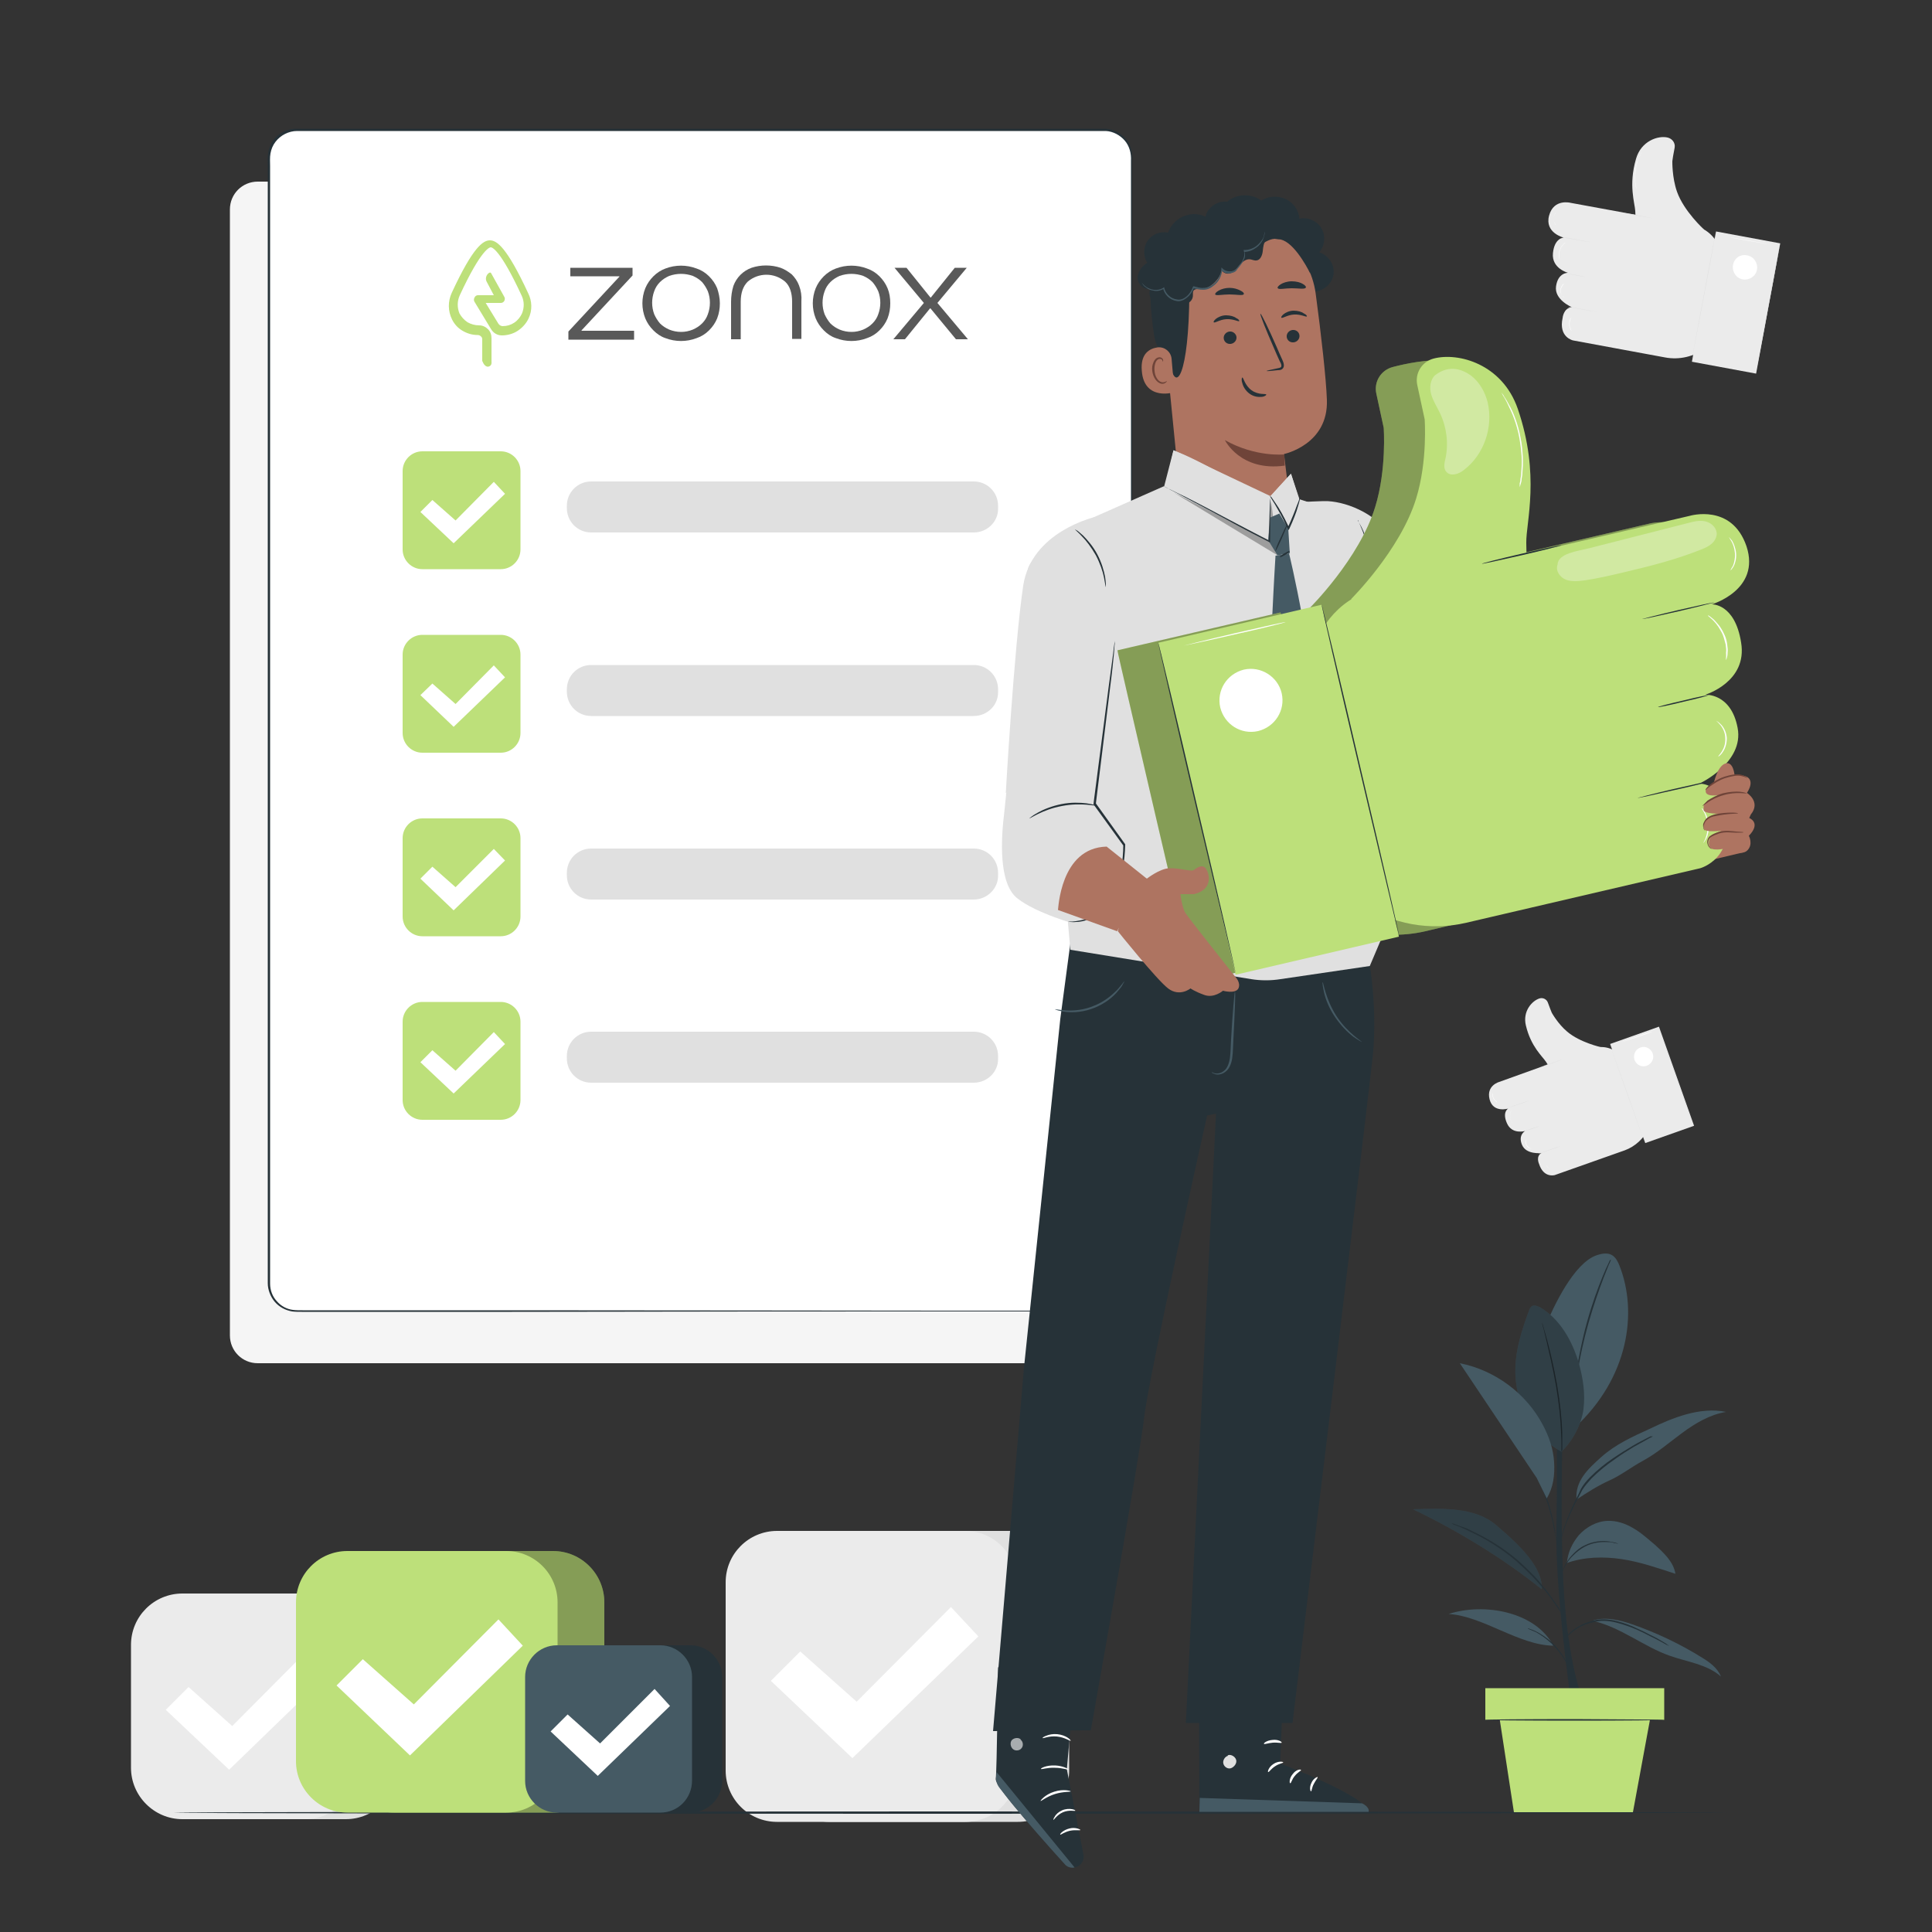 <?xml version="1.0" encoding="utf-8"?>
<!-- Generator: Adobe Illustrator 27.6.1, SVG Export Plug-In . SVG Version: 6.00 Build 0)  -->
<svg version="1.1" id="Layer_1" xmlns="http://www.w3.org/2000/svg" xmlns:xlink="http://www.w3.org/1999/xlink" x="0px" y="0px"
	 viewBox="0 0 500 500" style="enable-background:new 0 0 500 500;" xml:space="preserve">
<rect x="0" y="0" width="500" height="500" fill="#333333" stroke="none"/>
<style type="text/css">
	.st0{fill:#F5F5F5;}
	.st1{fill:#EBEBEB;}
	.st2{fill:#E0E0E0;}
	.st3{fill:#FFFFFF;}
	.st4{display:none;}
	.st5{display:inline;}
	.st6{fill:#263238;}
	.st7{fill:#455A64;}
	.st8{opacity:0.3;}
	.st9{fill:#BDE07A;}
	.st10{opacity:0.6;}
	.st11{fill:#AE7461;}
	.st12{fill:#6F4439;}
	.st13{fill:#595959;}
</style>
<g id="Background_Complete">
	<g>
		<path class="st0" d="M275.6,352.8H66.7c-4,0-7.2-3.2-7.2-7.2V54.2c0-4,3.2-7.2,7.2-7.2h208.9c4,0,7.2,3.2,7.2,7.2v291.4
			C282.8,349.6,279.6,352.8,275.6,352.8z"/>
	</g>
	<g>
		<g>
			<g>
				<g>
					<path class="st1" d="M445.2,65.2l0.4,2.1l-4.2,22.8l0,0c-3,2.2-6.8,3.1-10.5,2.4l-23.8-4.4c0,0-3.8-0.8-2.7-5.8
						c0,0,0.2-2.6,2.4-2.8c0,0-4.6-1.9-4.1-5.4c0.5-3.6,3.1-3.5,3.1-3.5s-4.3-1.1-3.9-5.1c0.4-4,2.8-4,2.8-4s-5-1.2-3.8-5.7
						s5.6-3.3,5.6-3.3l16.9,3.1l14.8,2.7C441.8,59.1,444.6,61.8,445.2,65.2z"/>
				</g>
				<g>
					<path class="st1" d="M441,59.4c0,0-5.2-4.7-7-9.8c-1.3-3.7-1.2-7.9-1.2-7.9c0-0.2,0.3-2,0.6-3.5c0.2-1.2-0.6-2.3-1.8-2.6
						c-2.5-0.6-6.9,0.9-8.2,5.5c-2,6.8-0.3,11.5-0.2,13.5c0.1,2.1,0.1,2.1,0.1,2.1L441,59.4z"/>
				</g>
				<g>
					
						<rect x="432.1" y="69.7" transform="matrix(0.182 -0.983 0.983 0.182 290.71 505.686)" class="st1" width="34.3" height="16.9"/>
				</g>
				<g>
					<g>
						<path class="st2" d="M437.8,93.5c0,0,1.3-7.6,3.1-16.9c1.7-9.3,3.2-16.9,3.2-16.9s-1.3,7.6-3.1,16.9
							C439.2,86,437.8,93.5,437.8,93.5z"/>
					</g>
				</g>
				<g>
					<g>
						<path class="st2" d="M454.4,96.6c0,0,1.3-7.6,3.1-16.9c1.7-9.3,3.2-16.9,3.2-16.9s-1.3,7.6-3.1,16.9
							C455.9,89,454.4,96.6,454.4,96.6z"/>
					</g>
				</g>
				<g>
					<path class="st3" d="M448.5,68.6c-0.3,1.7,0.8,3.4,2.5,3.7c1.7,0.3,3.4-0.8,3.7-2.5s-0.8-3.4-2.5-3.7
						C450.4,65.7,448.8,66.8,448.5,68.6z"/>
				</g>
				<g>
					<g>
						<path class="st2" d="M419.6,55c0,0,1.8,0.3,4.1,0.7s4,0.8,4,0.8s-1.8-0.3-4.1-0.7C421.4,55.4,419.6,55,419.6,55z"/>
					</g>
				</g>
				<g>
					<g>
						<path class="st2" d="M405.5,70.8c0,0,1.2,0.1,2.6,0.4c1.4,0.3,2.6,0.5,2.6,0.5c0,0-1.2-0.1-2.6-0.4
							C406.6,71,405.5,70.8,405.5,70.8z"/>
					</g>
				</g>
				<g>
					<g>
						<path class="st2" d="M404.5,61.4c0,0,1.7,0.2,3.7,0.6c2,0.4,3.7,0.7,3.7,0.7s-1.7-0.2-3.7-0.6
							C406.1,61.8,404.5,61.5,404.5,61.4z"/>
					</g>
				</g>
				<g>
					<g>
						<path class="st2" d="M405.8,79.4c0,0,1.7,0.2,3.7,0.6c2,0.4,3.7,0.7,3.7,0.7s-1.7-0.2-3.7-0.6S405.8,79.5,405.8,79.4z"/>
					</g>
				</g>
				<g>
					<g>
						<path class="st3" d="M447.8,61.4c0,0,2.3,0.4,5.2,0.9c2.9,0.5,5.2,1,5.2,1c0,0-2.3-0.4-5.2-0.9
							C450.1,61.9,447.8,61.5,447.8,61.4z"/>
					</g>
				</g>
				<g>
					<g>
						<path class="st3" d="M403.6,67.3c0,0,0-0.1-0.1-0.2c0-0.1-0.1-0.3-0.1-0.5c0-0.2,0-0.5,0-0.8c0-0.3,0.1-0.7,0.2-1
							c0.1-0.3,0.3-0.7,0.4-0.9c0.2-0.3,0.4-0.5,0.5-0.6c0.2-0.2,0.3-0.3,0.4-0.4c0.1-0.1,0.2-0.1,0.2-0.1c0,0-0.2,0.2-0.5,0.5
							c-0.2,0.2-0.3,0.4-0.5,0.6c-0.2,0.3-0.3,0.6-0.4,0.9c-0.1,0.3-0.2,0.7-0.2,1c0,0.3,0,0.6,0,0.8
							C403.5,67,403.6,67.3,403.6,67.3z"/>
					</g>
				</g>
				<g>
					<g>
						<path class="st3" d="M402.7,58.3c0,0-0.2-0.1-0.3-0.4c-0.2-0.3-0.3-0.8-0.3-1.3c0-0.5,0.2-1,0.3-1.3c0.2-0.3,0.3-0.4,0.3-0.4
							c0,0-0.1,0.2-0.3,0.5c-0.1,0.3-0.3,0.7-0.3,1.2c0,0.5,0.1,0.9,0.3,1.2C402.6,58.1,402.7,58.3,402.7,58.3z"/>
					</g>
				</g>
				<g>
					<g>
						<path class="st3" d="M404.8,77c0,0-0.2-0.1-0.5-0.4c-0.2-0.3-0.5-0.8-0.5-1.4c0-0.6,0.3-1.1,0.5-1.4c0.2-0.3,0.5-0.4,0.5-0.4
							c0,0-0.2,0.2-0.4,0.5c-0.2,0.3-0.5,0.8-0.5,1.3c0,0.6,0.2,1.1,0.4,1.4C404.6,76.8,404.8,76.9,404.8,77z"/>
					</g>
				</g>
				<g>
					<g>
						<path class="st3" d="M406.7,85.6c0,0-0.2-0.1-0.3-0.5c-0.2-0.3-0.3-0.8-0.3-1.3c0-0.5,0.1-1,0.3-1.3c0.2-0.3,0.3-0.5,0.3-0.5
							c0,0-0.1,0.2-0.2,0.5c-0.1,0.3-0.3,0.8-0.3,1.3c0,0.5,0.1,1,0.3,1.3C406.6,85.4,406.7,85.6,406.7,85.6z"/>
					</g>
				</g>
				<g>
					<g>
						<path class="st3" d="M423.5,48.9c0,0,0-0.1-0.1-0.4c0-0.1-0.1-0.3-0.1-0.4c0-0.2-0.1-0.4-0.1-0.6c-0.1-0.4-0.1-1-0.1-1.6
							c0-0.6,0-1.3,0.1-1.9c0.1-0.7,0.3-1.3,0.4-1.9c0.2-0.6,0.4-1.1,0.6-1.5c0.1-0.2,0.2-0.4,0.3-0.5c0.1-0.2,0.2-0.3,0.2-0.4
							c0.1-0.2,0.2-0.3,0.2-0.3c0,0-0.1,0.1-0.2,0.4c-0.1,0.1-0.1,0.2-0.2,0.4c-0.1,0.2-0.2,0.3-0.3,0.5c-0.2,0.4-0.4,0.9-0.5,1.5
							c-0.2,0.6-0.3,1.2-0.4,1.9c-0.1,0.7-0.1,1.3-0.1,1.9c0,0.6,0,1.1,0.1,1.6c0,0.2,0.1,0.4,0.1,0.6c0,0.2,0.1,0.3,0.1,0.5
							C423.5,48.8,423.5,48.9,423.5,48.9z"/>
					</g>
				</g>
			</g>
		</g>
	</g>
	<g>
		<g>
			<g>
				<g>
					<path class="st1" d="M419.5,273.3l1.1,1.3l6.1,17.3l0,0c-1.2,2.7-3.5,4.8-6.2,5.8l-18.1,6.4c0,0-2.9,0.9-4.1-2.9
						c0,0-0.9-1.9,0.6-2.8c0,0-3.9,0.5-5-2.1c-1.1-2.6,0.8-3.6,0.8-3.6s-3.4,1-4.7-2c-1.3-2.9,0.3-3.8,0.3-3.8s-3.9,1.2-4.8-2.4
						s2.5-4.5,2.5-4.5l12.8-4.6l11.3-4C414.7,270.4,417.7,271.2,419.5,273.3z"/>
				</g>
				<g>
					<path class="st1" d="M414.3,271c0,0-5.4-1.2-8.7-4c-2.4-2-4-4.9-4-4.9c-0.1-0.2-0.6-1.5-1-2.6c-0.3-0.9-1.3-1.4-2.2-1.1
						c-1.9,0.6-4.4,3.3-3.5,7c1.3,5.5,4.3,8,5.2,9.4c0.9,1.4,0.9,1.4,0.9,1.4L414.3,271z"/>
				</g>
				<g>
					
						<rect x="420.7" y="267" transform="matrix(0.943 -0.334 0.334 0.943 -69.195 158.91)" class="st1" width="13.4" height="27.2"/>
				</g>
				<g>
					<g>
						<path class="st2" d="M425.6,295.6c0,0-2.1-5.7-4.6-12.8c-2.5-7.1-4.5-12.8-4.5-12.8c0,0,2.1,5.7,4.6,12.8
							C423.6,289.9,425.6,295.6,425.6,295.6z"/>
					</g>
				</g>
				<g>
					<g>
						<path class="st2" d="M438.2,291.2c0,0-2.1-5.7-4.6-12.8c-2.5-7.1-4.5-12.8-4.5-12.8c0,0,2.1,5.7,4.6,12.8
							C436.2,285.4,438.2,291.1,438.2,291.2z"/>
					</g>
				</g>
				<g>
					<path class="st3" d="M423,274.3c0.5,1.3,1.9,2,3.2,1.5c1.3-0.5,2-1.9,1.5-3.2c-0.5-1.3-1.9-2-3.2-1.5
						C423.2,271.6,422.6,273,423,274.3z"/>
				</g>
				<g>
					<g>
						<path class="st2" d="M397.9,276.4c0,0,1.4-0.5,3.1-1.1c1.7-0.6,3.1-1.1,3.1-1c0,0-1.4,0.5-3.1,1.1
							C399.3,275.9,397.9,276.4,397.9,276.4z"/>
					</g>
				</g>
				<g>
					<g>
						<path class="st2" d="M394.4,292.8c0,0,0.9-0.4,1.9-0.7s2-0.7,2-0.6c0,0-0.9,0.4-1.9,0.7C395.3,292.5,394.5,292.8,394.4,292.8z
							"/>
					</g>
				</g>
				<g>
					<g>
						<path class="st2" d="M390,286.8c0,0,1.2-0.5,2.8-1c1.5-0.5,2.8-1,2.8-0.9c0,0-1.2,0.5-2.8,1C391.3,286.4,390,286.8,390,286.8z
							"/>
					</g>
				</g>
				<g>
					<g>
						<path class="st2" d="M398.1,298.6c0,0,1.2-0.5,2.8-1c1.5-0.5,2.8-1,2.8-0.9c0,0-1.2,0.5-2.8,1
							C399.3,298.2,398.1,298.7,398.1,298.6z"/>
					</g>
				</g>
				<g>
					<g>
						<path class="st3" d="M419.7,269.7c0,0,1.7-0.7,3.9-1.4c2.2-0.8,3.9-1.4,4-1.3c0,0-1.7,0.7-3.9,1.4
							C421.5,269.1,419.7,269.7,419.7,269.7z"/>
					</g>
				</g>
				<g>
					<g>
						<path class="st3" d="M391.8,291.2c0,0,0,0-0.1-0.1c-0.1-0.1-0.2-0.2-0.3-0.3c-0.1-0.1-0.2-0.3-0.3-0.6
							c-0.1-0.2-0.2-0.5-0.2-0.8c-0.1-0.3-0.1-0.6-0.1-0.8c0-0.2,0.1-0.5,0.1-0.6c0-0.2,0.1-0.3,0.1-0.4c0-0.1,0.1-0.1,0.1-0.1
							c0,0-0.1,0.2-0.2,0.6c0,0.2-0.1,0.4-0.1,0.6c0,0.2,0,0.5,0.1,0.8c0.1,0.3,0.1,0.5,0.2,0.7c0.1,0.2,0.2,0.4,0.3,0.6
							C391.6,291,391.8,291.2,391.8,291.2z"/>
					</g>
				</g>
				<g>
					<g>
						<path class="st3" d="M387.6,285.3c0,0-0.2,0-0.4-0.2c-0.2-0.1-0.5-0.4-0.7-0.8c-0.2-0.4-0.3-0.7-0.3-1c0-0.3,0.1-0.4,0.1-0.4
							c0,0,0,0.2,0,0.4c0,0.3,0.1,0.6,0.3,1c0.2,0.3,0.4,0.6,0.7,0.7C387.4,285.3,387.6,285.3,387.6,285.3z"/>
					</g>
				</g>
				<g>
					<g>
						<path class="st3" d="M396.4,297.3c0,0-0.2,0-0.5-0.1c-0.3-0.1-0.7-0.4-0.9-0.8c-0.2-0.4-0.3-0.9-0.2-1.2
							c0.1-0.3,0.2-0.5,0.2-0.5c0,0-0.1,0.2-0.1,0.5c0,0.3,0,0.7,0.2,1.1c0.2,0.4,0.6,0.6,0.8,0.8
							C396.3,297.3,396.4,297.3,396.4,297.3z"/>
					</g>
				</g>
				<g>
					<g>
						<path class="st3" d="M401.2,302.5c0,0-0.2,0-0.4-0.2c-0.2-0.1-0.5-0.4-0.7-0.8c-0.2-0.4-0.3-0.7-0.3-1c0-0.3,0-0.4,0-0.4
							c0,0,0,0.2,0,0.4c0,0.3,0.1,0.6,0.3,1c0.2,0.3,0.5,0.6,0.7,0.8C401,302.4,401.2,302.5,401.2,302.5z"/>
					</g>
				</g>
				<g>
					<g>
						<path class="st3" d="M398.2,270.7c0,0-0.1-0.1-0.2-0.2c-0.1-0.1-0.2-0.2-0.3-0.3c-0.1-0.1-0.2-0.2-0.3-0.4
							c-0.2-0.3-0.5-0.6-0.7-1c-0.2-0.4-0.5-0.9-0.7-1.4c-0.2-0.5-0.3-1-0.5-1.5c-0.1-0.5-0.2-0.9-0.2-1.2c0-0.2,0-0.3,0-0.5
							c0-0.1,0-0.3,0-0.4c0-0.2,0-0.3,0-0.3s0,0.1,0,0.3c0,0.1,0,0.2,0,0.4c0,0.1,0,0.3,0,0.5c0,0.4,0.1,0.8,0.2,1.2
							c0.1,0.5,0.3,1,0.5,1.5c0.2,0.5,0.4,1,0.7,1.4c0.2,0.4,0.5,0.8,0.7,1c0.1,0.1,0.2,0.3,0.3,0.4c0.1,0.1,0.2,0.2,0.2,0.3
							C398.1,270.6,398.2,270.7,398.2,270.7z"/>
					</g>
				</g>
			</g>
		</g>
	</g>
	<g>
		<g>
			<path class="st2" d="M263.4,471.5h-48.7c-7.4,0-13.3-6-13.3-13.3v-48.7c0-7.4,6-13.3,13.3-13.3h48.7c7.4,0,13.3,6,13.3,13.3v48.7
				C276.7,465.6,270.7,471.5,263.4,471.5z"/>
		</g>
		<g>
			<path class="st1" d="M249.8,471.5h-48.7c-7.4,0-13.3-6-13.3-13.3v-48.7c0-7.4,6-13.3,13.3-13.3h48.7c7.4,0,13.3,6,13.3,13.3v48.7
				C263.2,465.6,257.2,471.5,249.8,471.5z"/>
		</g>
		<g>
			<g>
				<g>
					<g>
						<g>
							<polygon class="st3" points="199.5,435 207.1,427.4 221.7,440.4 246.1,415.9 253.2,423.5 220.6,455 							"/>
						</g>
					</g>
				</g>
			</g>
		</g>
	</g>
	<g>
		<g>
			<path class="st2" d="M89.5,470.8H57.7c-7.3,0-13.3-6-13.3-13.3v-31.8c0-7.4,6-13.3,13.3-13.3h31.8c7.3,0,13.3,6,13.3,13.3v31.8
				C102.8,464.9,96.8,470.8,89.5,470.8z"/>
		</g>
		<g>
			<path class="st1" d="M79,470.8H47.2c-7.3,0-13.3-6-13.3-13.3v-31.8c0-7.4,6-13.3,13.3-13.3H79c7.3,0,13.3,6,13.3,13.3v31.8
				C92.3,464.9,86.3,470.8,79,470.8z"/>
		</g>
		<g>
			<g>
				<g>
					<g>
						<g>
							<polygon class="st3" points="42.9,442.5 48.8,436.6 60.1,446.7 79.1,427.6 84.6,433.5 59.3,458 							"/>
						</g>
					</g>
				</g>
			</g>
		</g>
	</g>
</g>
<g id="Background_Simple" class="st4">
	<g class="st5">
		<path class="st0" d="M412.3,106.8l-2.1-3.5c-17.8-29.3-49.9-46.9-83.7-44.8c-4.4,0.3-8.7,0.9-13,1.8
			c-30.8,6.6-57.5,29.9-68.6,59.7c-6.5,17.5-8.4,37.7-20.7,51.6c-16.1,18.1-43.5,18.7-67.5,17.9s-51.4-0.1-67.5,18.1
			c-10,11.4-13.2,27.6-12.4,42.8c2.1,40.4,30.3,76.5,66,94.4s77.9,19.5,117,11.7c54.8-11.1,107-41.4,138.3-88.3
			C429.5,221.3,437.4,157.5,412.3,106.8z"/>
	</g>
	<g class="st5">
		<circle class="st0" cx="225.8" cy="408.7" r="24.4"/>
	</g>
</g>
<g id="Flor">
	<g>
		<g>
			<path class="st6" d="M446.9,469.1c0,0.1-90,0.3-200.9,0.3c-111,0-200.9-0.1-200.9-0.3c0-0.1,89.9-0.3,200.9-0.3
				C357,468.8,446.9,469,446.9,469.1z"/>
		</g>
	</g>
</g>
<g id="Plant">
	<g>
		<g>
			<g>
				<path class="st6" d="M406.6,440.5c0,0-4.2-28.7-3.8-45.3c0.3-16.7,0-35.4,0-35.4h1.9c0,0-1.3,33.1,0.1,53.1
					c1.4,19.9,5.1,27.7,5.1,27.7L406.6,440.5"/>
			</g>
			<g>
				<path class="st7" d="M419.1,327.5c-0.4-1-0.9-2-1.8-2.6c-1.2-0.8-2.8-0.5-4.2,0c-5.8,2.1-10.9,12.9-13.3,18.6l7.7,26
					C421.5,356.6,423.9,339.6,419.1,327.5z"/>
			</g>
			<g>
				<g>
					<path class="st6" d="M416.9,326c0,0,0,0.1-0.1,0.3c-0.1,0.2-0.2,0.6-0.4,0.9c-0.3,0.8-0.8,2-1.4,3.5c-1.1,2.9-2.6,7.1-3.9,11.7
						c-1.3,4.6-2.2,8.9-2.7,12c-0.3,1.6-0.5,2.8-0.6,3.7c-0.1,0.4-0.1,0.7-0.2,1c0,0.2-0.1,0.3-0.1,0.3c0,0,0-0.1,0-0.4
						c0-0.3,0.1-0.6,0.1-1c0.1-0.9,0.3-2.1,0.5-3.7c0.5-3.1,1.3-7.4,2.6-12.1c1.3-4.7,2.8-8.8,4-11.7c0.6-1.5,1.1-2.6,1.5-3.4
						c0.2-0.4,0.3-0.7,0.4-0.9C416.8,326.1,416.8,325.9,416.9,326z"/>
				</g>
			</g>
			<g>
				<path class="st7" d="M404.1,375.7c-7.2-4-11.5-11.5-11.9-19.7c-0.3-5.8,1.5-11.4,3.5-16.8c0.2-0.5,0.4-1,0.8-1.2
					c0.6-0.3,1.4,0,2,0.3c5.2,3,8.4,8.7,10.1,14.5c1.1,3.9,1.7,7.9,1.2,11.9C409.3,368.6,407,372.9,404.1,375.7"/>
			</g>
			<g>
				<g>
					<path class="st6" d="M404.1,375.7c0,0,0-0.1,0-0.3c0-0.3,0-0.6,0-1c0-0.9,0-2.1-0.1-3.7c-0.1-3.1-0.5-7.3-1.3-12
						c-0.8-4.6-1.8-8.8-2.5-11.8c-0.4-1.5-0.6-2.7-0.9-3.6c-0.1-0.4-0.2-0.7-0.2-1c0-0.2-0.1-0.3-0.1-0.3c0,0,0.1,0.1,0.1,0.3
						c0.1,0.3,0.2,0.6,0.3,1c0.2,0.8,0.6,2,1,3.5c0.8,3,1.8,7.2,2.6,11.8c0.8,4.7,1.2,8.9,1.3,12c0,1.5,0,2.8,0,3.7c0,0.4,0,0.7,0,1
						C404.1,375.6,404.1,375.7,404.1,375.7z"/>
				</g>
			</g>
			<g class="st8">
				<g>
					<path d="M404.1,375.7c-7.2-4-11.5-11.5-11.9-19.7c-0.3-5.8,1.5-11.4,3.5-16.8c0.2-0.5,0.4-1,0.8-1.2c0.6-0.3,1.4,0,2,0.3
						c5.2,3,8.4,8.7,10.1,14.5c1.1,3.9,1.7,7.9,1.2,11.9C409.3,368.6,407,372.9,404.1,375.7"/>
				</g>
			</g>
			<g>
				<path class="st7" d="M412.3,419.5c7.1,1.6,13,6.6,19.8,9c4.5,1.6,9.7,2.2,13.3,5.4c-0.9-2.2-2.9-3.7-4.9-4.9
					c-5.6-3.5-11.7-6.4-18-8.6c-3.2-1.1-6.7-2-10-1.1"/>
			</g>
			<g>
				<path class="st7" d="M402,425.9c-8.9-0.1-18.3-7.7-27.1-8.2C384.1,414.7,397.4,417.1,402,425.9"/>
			</g>
			<g>
				<path class="st7" d="M405.5,404.5c4.5-1.6,9.5-1.7,14.2-1c4.7,0.7,9.3,2.3,13.9,3.8c-0.5-3.1-3-5.4-5.3-7.5
					c-1.8-1.5-3.5-3.1-5.6-4.3c-2-1.2-4.3-2-6.7-1.9c-2.8,0.1-5.5,1.6-7.4,3.7C406.8,399.5,405.8,401.7,405.5,404.5"/>
			</g>
			<g>
				<path class="st7" d="M387.2,394.7c-5.6-4.8-14.1-4.3-21.5-4.1c11.3,5.4,23.5,12.8,33.3,20.7
					C399.3,406.1,394.3,400.7,387.2,394.7z"/>
			</g>
			<g class="st8">
				<g>
					<path d="M387.2,394.7c-5.6-4.8-14.1-4.3-21.5-4.1c11.3,5.4,23.5,12.8,33.3,20.7C399.3,406.1,394.3,400.7,387.2,394.7z"/>
				</g>
			</g>
			<g>
				<path class="st7" d="M408,388.1c2.8-1.9,5.7-3.7,8.6-5s5.7-3.5,8.5-5c3.7-2,6.9-4.8,10.3-7.3c3.4-2.5,7.1-4.7,11.3-5.4
					c-3.4-0.7-6.9-0.3-10.2,0.6c-3.3,0.9-6.5,2.3-9.6,3.8c-4.4,2-8.8,4-12.4,7.2S407.6,383.3,408,388.1"/>
			</g>
			<g>
				<g>
					<path class="st6" d="M431.9,425.9c0,0-0.1,0-0.3-0.1c-0.2-0.1-0.5-0.2-0.8-0.4c-0.7-0.4-1.6-0.9-2.8-1.5c-0.6-0.3-1.3-0.6-2-1
						c-0.7-0.4-1.5-0.7-2.3-1.1c-1.6-0.7-3.5-1.4-5.5-1.9c-2-0.5-4-0.6-5.7-0.1c-0.9,0.2-1.7,0.4-2.4,0.7c-0.7,0.3-1.4,0.6-2,1
						c-1.1,0.7-1.9,1.5-2.5,2c-0.5,0.6-0.8,0.9-0.8,0.9c0,0,0-0.1,0.2-0.3c0.1-0.2,0.3-0.4,0.5-0.7c0.5-0.6,1.3-1.4,2.4-2.1
						c0.6-0.4,1.2-0.7,2-1.1c0.7-0.3,1.6-0.5,2.5-0.8c1.8-0.5,3.8-0.4,5.9,0.1c2,0.5,3.9,1.2,5.5,2c0.8,0.4,1.6,0.7,2.3,1.1
						c0.7,0.4,1.4,0.7,2,1c1.2,0.6,2.1,1.2,2.8,1.6c0.3,0.2,0.5,0.3,0.7,0.5C431.8,425.8,431.9,425.8,431.9,425.9z"/>
				</g>
			</g>
			<g>
				<g>
					<path class="st6" d="M395.4,421.4c0,0,0.2,0,0.6,0.2c0.4,0.1,0.9,0.3,1.5,0.6c1.2,0.6,2.8,1.6,4.3,3c1.5,1.4,2.5,3,3.2,4.1
						c0.3,0.6,0.6,1.1,0.7,1.4c0.1,0.3,0.2,0.5,0.2,0.6c-0.1,0-0.4-0.7-1.1-1.9c-0.7-1.1-1.8-2.6-3.2-4c-1.5-1.4-3-2.4-4.1-3
						C396.1,421.8,395.3,421.5,395.4,421.4z"/>
				</g>
			</g>
			<g>
				<g>
					<path class="st6" d="M375.7,394.2c0,0,0.1,0,0.4,0.1c0.3,0.1,0.6,0.2,1.1,0.4c0.5,0.2,1,0.4,1.7,0.6c0.7,0.2,1.4,0.6,2.2,1
						c3.2,1.5,7.5,3.9,11.6,7.4c2,1.8,3.9,3.6,5.4,5.3c1.5,1.8,2.8,3.4,3.8,4.9c1,1.4,1.8,2.6,2.3,3.5c0.2,0.4,0.5,0.7,0.6,1
						c0.1,0.2,0.2,0.3,0.2,0.3s-0.1-0.1-0.2-0.3c-0.2-0.2-0.4-0.5-0.7-0.9c-0.6-0.8-1.4-2-2.4-3.4c-1-1.4-2.3-3.1-3.9-4.8
						c-1.5-1.7-3.4-3.5-5.4-5.3c-4.1-3.5-8.3-5.9-11.5-7.4c-0.8-0.4-1.5-0.7-2.1-1c-0.6-0.3-1.2-0.5-1.7-0.7c-0.4-0.2-0.8-0.3-1-0.4
						C375.8,394.3,375.7,394.2,375.7,394.2z"/>
				</g>
			</g>
			<g>
				<g>
					<path class="st6" d="M418.8,399.5c0,0-0.3,0-0.7-0.1c-0.2,0-0.5-0.1-0.8-0.2c-0.3-0.1-0.7-0.1-1.1-0.1c-1.6-0.1-3.9,0-6.1,1.2
						c-1.1,0.6-2,1.3-2.8,2.1c-0.8,0.7-1.4,1.5-1.8,2.2c-0.9,1.4-1.2,2.4-1.2,2.3c0,0,0-0.3,0.2-0.7c0.2-0.4,0.4-1.1,0.9-1.8
						c0.4-0.7,1-1.5,1.8-2.3c0.8-0.8,1.7-1.6,2.8-2.1c2.3-1.2,4.7-1.3,6.3-1.1c0.4,0.1,0.8,0.1,1.1,0.2c0.3,0.1,0.6,0.1,0.8,0.2
						C418.6,399.4,418.8,399.5,418.8,399.5z"/>
				</g>
			</g>
			<g>
				<g>
					<path class="st6" d="M427.8,371.7c0,0-0.1,0.1-0.3,0.2c-0.3,0.1-0.6,0.3-1,0.5c-0.9,0.5-2.1,1.2-3.6,2c-1.5,0.9-3.3,2-5.2,3.4
						c-1.9,1.3-3.9,2.9-5.8,4.8c-0.9,1-1.8,2-2.4,3c-0.6,1.1-1.1,2.2-1.7,3.2c-1,2.1-1.9,4-2.5,5.6c-0.6,1.6-1,3-1.2,4
						c-0.2,1-0.3,1.5-0.3,1.5c0,0,0-0.1,0-0.4c0-0.3,0.1-0.6,0.2-1.1c0.2-1,0.5-2.4,1.1-4c0.6-1.7,1.4-3.6,2.4-5.7
						c0.5-1,1.1-2.1,1.6-3.3c0.6-1.1,1.5-2.2,2.4-3.1c1.9-1.9,3.9-3.5,5.8-4.8c1.9-1.3,3.7-2.4,5.2-3.3c1.5-0.9,2.8-1.5,3.7-2
						c0.4-0.2,0.8-0.4,1-0.5C427.6,371.8,427.8,371.7,427.8,371.7z"/>
				</g>
			</g>
			<g>
				<g>
					<path class="st6" d="M402.8,398.7c0,0-0.1-0.3-0.2-0.8c-0.1-0.5-0.2-1.2-0.4-2.1c-0.3-1.7-0.9-4.1-1.7-6.7
						c-0.8-2.6-1.8-4.8-2.5-6.4c-0.3-0.8-0.6-1.4-0.9-1.9c-0.2-0.5-0.3-0.7-0.3-0.7s0.2,0.2,0.4,0.7s0.6,1.1,1,1.9
						c0.8,1.6,1.8,3.8,2.6,6.4c0.8,2.6,1.3,5,1.6,6.7c0.1,0.9,0.2,1.6,0.3,2.1C402.8,398.4,402.8,398.7,402.8,398.7z"/>
				</g>
			</g>
			<g>
				<path class="st7" d="M402.2,378.4c-0.2-3.4-1.3-6.6-2.9-9.6c-4.3-8.2-12.4-14.2-21.5-16c6.6,9.9,13.3,19.8,19.9,29.7l2.6,5.3
					C402,384.9,402.4,381.8,402.2,378.4z"/>
			</g>
		</g>
		<g>
			<g>
				<g>
					<rect x="384.4" y="436.9" class="st9" width="46.3" height="8.2"/>
				</g>
			</g>
			<g>
				<g>
					<polygon class="st9" points="387.9,443.5 391.8,469 422.6,469 427.3,443.5 					"/>
				</g>
			</g>
			<g>
				<g>
					<g>
						<path class="st6" d="M430.7,445.1c0,0.1-10.4,0.2-23.3,0.2c-12.9,0-23.3-0.1-23.3-0.2s10.4-0.2,23.3-0.2
							C420.3,445,430.7,445,430.7,445.1z"/>
					</g>
				</g>
			</g>
		</g>
	</g>
</g>
<g id="Boxes">
	<g>
		<g>
			<path class="st9" d="M143.1,469.1h-41.1c-7.3,0-13.3-6-13.3-13.3v-41.1c0-7.4,6-13.3,13.3-13.3h41.1c7.4,0,13.3,6,13.3,13.3v41.1
				C156.5,463.1,150.5,469.1,143.1,469.1z"/>
		</g>
		<g class="st8">
			<path d="M143.1,469.1h-41.1c-7.3,0-13.3-6-13.3-13.3v-41.1c0-7.4,6-13.3,13.3-13.3h41.1c7.4,0,13.3,6,13.3,13.3v41.1
				C156.5,463.1,150.5,469.1,143.1,469.1z"/>
		</g>
		<g>
			<path class="st9" d="M131,469.1H89.9c-7.3,0-13.3-6-13.3-13.3v-41.1c0-7.4,6-13.3,13.3-13.3H131c7.4,0,13.3,6,13.3,13.3v41.1
				C144.3,463.1,138.3,469.1,131,469.1z"/>
		</g>
		<g>
			<g>
				<g>
					<g>
						<g>
							<polygon class="st3" points="87.1,436.2 93.9,429.4 107.1,441.1 129,419.1 135.3,425.9 106.1,454.3 							"/>
						</g>
					</g>
				</g>
			</g>
		</g>
	</g>
	<g>
		<g>
			<path class="st6" d="M178.7,469.1h-26.8c-4.5,0-8.2-3.7-8.2-8.2V434c0-4.5,3.7-8.2,8.2-8.2h26.8c4.5,0,8.2,3.7,8.2,8.2v26.8
				C186.9,465.4,183.2,469.1,178.7,469.1z"/>
		</g>
		<g>
			<path class="st7" d="M170.9,469.1h-26.8c-4.5,0-8.2-3.7-8.2-8.2V434c0-4.5,3.7-8.2,8.2-8.2h26.8c4.5,0,8.2,3.7,8.2,8.2v26.8
				C179.1,465.4,175.5,469.1,170.9,469.1z"/>
		</g>
		<g>
			<g>
				<g>
					<g>
						<g>
							<polygon class="st3" points="142.5,448.1 146.9,443.7 155.3,451.2 169.4,437.1 173.4,441.5 154.7,459.6 							"/>
						</g>
					</g>
				</g>
			</g>
		</g>
	</g>
</g>
<g>
	<g>
		<path class="st3" d="M285.7,339.4H76.8c-4,0-7.2-3.2-7.2-7.2V40.9c0-4,3.2-7.2,7.2-7.2h208.9c4,0,7.2,3.2,7.2,7.2v291.4
			C292.9,336.2,289.7,339.4,285.7,339.4z"/>
	</g>
	<g>
		<g>
			<path class="st6" d="M285.7,339.4c0-0.1,1,0.1,2.6-0.5c0.8-0.3,1.8-0.9,2.7-1.9c0.9-1,1.6-2.4,1.8-4.1c0.1-7,0-17.2,0-30.5
				c0-26.5,0-64.8-0.1-112.1c0-23.7,0-49.6,0-77.4c0-13.9,0-28.3,0-43.1c0-7.4,0-14.9,0-22.5c0-1.9,0-3.8,0-5.7
				c0.1-1.9-0.4-3.8-1.6-5.2c-1.2-1.4-3-2.4-4.9-2.5c-1.9,0-3.9,0-5.8,0c-62.6,0-131.3,0-203.5,0c-2.2,0-4.3,1.1-5.6,2.8
				c-0.7,0.9-1.1,1.9-1.3,3c-0.2,1.1-0.1,2.2-0.1,3.3c0,4.5,0,9,0,13.4c0,8.9,0,17.8,0,26.6c0,17.6,0,34.9,0,51.9
				c0,34,0,66.9,0,98.2c0,31.3,0,61,0,88.8c0,3.5,0,6.9,0,10.3c0,1.7,0.6,3.3,1.7,4.5c1.1,1.3,2.6,2.1,4.2,2.3
				c0.8,0.1,1.6,0.1,2.5,0.1c0.8,0,1.7,0,2.5,0c1.7,0,3.3,0,5,0c3.3,0,6.6,0,9.8,0c12.9,0,25.3,0,37.1,0c47.3,0,85.6,0.1,112.1,0.1
				c13.2,0,23.5,0,30.5,0c3.5,0,6.1,0,7.9,0C284.8,339.4,285.7,339.4,285.7,339.4s-0.9,0-2.7,0c-1.8,0-4.4,0-7.9,0
				c-7,0-17.2,0-30.5,0c-26.5,0-64.8,0-112.1,0.1c-11.8,0-24.2,0-37.1,0c-3.2,0-6.5,0-9.8,0c-1.6,0-3.3,0-5,0c-0.8,0-1.7,0-2.5,0
				c-0.8,0-1.7,0-2.5-0.1c-1.7-0.3-3.3-1.1-4.5-2.5c-1.1-1.3-1.8-3.1-1.8-4.8c0-3.4,0-6.9,0-10.3c0-27.8,0-57.5,0-88.8
				c0-31.3,0-64.1,0-98.2c0-17,0-34.3,0-51.9c0-8.8,0-17.6,0-26.6c0-4.5,0-8.9,0-13.4c0-1.1-0.1-2.2,0.1-3.4
				c0.2-1.2,0.7-2.3,1.3-3.2c1.4-1.9,3.7-3,6-3c72.2,0,141,0,203.5,0c2,0,3.9,0,5.9,0c2,0.1,3.9,1.1,5.2,2.6
				c1.3,1.5,1.9,3.6,1.7,5.5c0,1.9,0,3.8,0,5.7c0,7.6,0,15.1,0,22.5c0,14.8,0,29.2,0,43.1c0,27.8,0,53.7,0,77.4
				c0,47.3-0.1,85.6-0.1,112.1c0,13.2,0,23.5-0.1,30.5c-0.2,1.8-0.9,3.2-1.8,4.2c-0.9,1-1.9,1.6-2.7,1.9c-0.8,0.3-1.5,0.4-2,0.5
				C285.9,339.4,285.7,339.4,285.7,339.4z"/>
		</g>
	</g>
</g>
<g>
	<g>
		<path class="st2" d="M252,137.8h-99c-3.5,0-6.3-2.8-6.3-6.3v-0.6c0-3.5,2.8-6.3,6.3-6.3h99c3.5,0,6.3,2.8,6.3,6.3v0.6
			C258.4,135,255.5,137.8,252,137.8z"/>
	</g>
	<g>
		<g>
			<path class="st9" d="M129.6,147.3h-20.3c-2.8,0-5.1-2.3-5.1-5.1v-20.3c0-2.8,2.3-5.1,5.1-5.1h20.3c2.8,0,5.1,2.3,5.1,5.1v20.3
				C134.7,145,132.4,147.3,129.6,147.3z"/>
		</g>
		<g>
			<g>
				<g>
					<g>
						<g>
							<polygon class="st3" points="108.8,132.5 111.9,129.4 117.9,134.7 127.8,124.7 130.7,127.8 117.4,140.6 							"/>
						</g>
					</g>
				</g>
			</g>
		</g>
	</g>
</g>
<g>
	<g>
		<path class="st2" d="M252,185.3h-99c-3.5,0-6.3-2.8-6.3-6.3v-0.6c0-3.5,2.8-6.3,6.3-6.3h99c3.5,0,6.3,2.8,6.3,6.3v0.6
			C258.4,182.5,255.5,185.3,252,185.3z"/>
	</g>
	<g>
		<g>
			<path class="st9" d="M129.6,194.8h-20.3c-2.8,0-5.1-2.3-5.1-5.1v-20.3c0-2.8,2.3-5.1,5.1-5.1h20.3c2.8,0,5.1,2.3,5.1,5.1v20.3
				C134.7,192.5,132.4,194.8,129.6,194.8z"/>
		</g>
		<g>
			<g>
				<g>
					<g>
						<g>
							<polygon class="st3" points="108.8,179.9 111.9,176.9 117.9,182.2 127.8,172.2 130.7,175.3 117.4,188.1 							"/>
						</g>
					</g>
				</g>
			</g>
		</g>
	</g>
</g>
<g>
	<g>
		<path class="st2" d="M252,232.8h-99c-3.5,0-6.3-2.8-6.3-6.3v-0.6c0-3.5,2.8-6.3,6.3-6.3h99c3.5,0,6.3,2.8,6.3,6.3v0.6
			C258.4,229.9,255.5,232.8,252,232.8z"/>
	</g>
	<g>
		<g>
			<path class="st9" d="M129.6,242.3h-20.3c-2.8,0-5.1-2.3-5.1-5.1v-20.3c0-2.8,2.3-5.1,5.1-5.1h20.3c2.8,0,5.1,2.3,5.1,5.1v20.3
				C134.7,240,132.4,242.3,129.6,242.3z"/>
		</g>
		<g>
			<g>
				<g>
					<g>
						<g>
							<polygon class="st3" points="108.8,227.4 111.9,224.3 117.9,229.6 127.8,219.7 130.7,222.7 117.4,235.6 							"/>
						</g>
					</g>
				</g>
			</g>
		</g>
	</g>
</g>
<g>
	<g>
		<path class="st2" d="M252,280.2h-99c-3.5,0-6.3-2.8-6.3-6.3v-0.6c0-3.5,2.8-6.3,6.3-6.3h99c3.5,0,6.3,2.8,6.3,6.3v0.6
			C258.4,277.4,255.5,280.2,252,280.2z"/>
	</g>
	<g>
		<g>
			<path class="st9" d="M129.6,289.8h-20.3c-2.8,0-5.1-2.3-5.1-5.1v-20.3c0-2.8,2.3-5.1,5.1-5.1h20.3c2.8,0,5.1,2.3,5.1,5.1v20.3
				C134.7,287.5,132.4,289.8,129.6,289.8z"/>
		</g>
		<g>
			<g>
				<g>
					<g>
						<g>
							<polygon class="st3" points="108.8,274.9 111.9,271.8 117.9,277.1 127.8,267.1 130.7,270.2 117.4,283 							"/>
						</g>
					</g>
				</g>
			</g>
		</g>
	</g>
</g>
<g id="Character_00000075861960844569287810000012557618583975322529_">
	<g>
		<g>
			<g>
				<g>
					<g>
						<g>
							<g>
								<g>
									<g>
										<g>
											<g>
												<g>
													<g>
														<g>
															<g>
																<g>
																	<g>
																		<path class="st6" d="M332.2,433.8l-0.9,22.6c0,0,22.7,8.5,22.9,12.6l-43.8-0.1l-0.1-35.2L332.2,433.8z"/>
																	</g>
																</g>
															</g>
														</g>
													</g>
												</g>
											</g>
										</g>
									</g>
								</g>
							</g>
						</g>
						<g>
							<g>
								<g>
									<g>
										<g>
											<g>
												<g>
													<g>
														<g>
															<g>
																<g>
																	<g>
																		<g>
																			<path class="st2" d="M317.8,454.4c-0.8,0.2-1.4,1.2-1.2,2c0.2,0.9,1.2,1.5,2,1.2s1.6-1.3,1.3-2.2
																				s-1.5-1.5-2.2-1.1"/>
																		</g>
																	</g>
																</g>
															</g>
														</g>
													</g>
												</g>
											</g>
										</g>
									</g>
								</g>
							</g>
						</g>
						<g>
							<g>
								<g>
									<g>
										<g>
											<g>
												<g>
													<g>
														<g>
															<g>
																<g>
																	<g>
																		<path class="st7" d="M310.4,468.9l0.1-3.6l42,1.4c0,0,2,0.9,1.7,2.2L310.4,468.9z"/>
																	</g>
																</g>
															</g>
														</g>
													</g>
												</g>
											</g>
										</g>
									</g>
								</g>
							</g>
						</g>
						<g>
							<g>
								<g>
									<g>
										<g>
											<g>
												<g>
													<g>
														<g>
															<g>
																<g>
																	<g>
																		<g>
																			<path class="st3" d="M332.1,456.1c0,0.2-1.1,0.3-2.1,1c-1.1,0.7-1.6,1.6-1.8,1.5c-0.2,0,0.1-1.3,1.4-2.1
																				C330.8,455.7,332.1,455.9,332.1,456.1z"/>
																		</g>
																	</g>
																</g>
															</g>
														</g>
													</g>
												</g>
											</g>
										</g>
									</g>
								</g>
							</g>
						</g>
						<g>
							<g>
								<g>
									<g>
										<g>
											<g>
												<g>
													<g>
														<g>
															<g>
																<g>
																	<g>
																		<g>
																			<path class="st3" d="M336.7,458.1c0,0.2-0.9,0.6-1.6,1.5c-0.8,0.9-0.9,1.9-1.2,1.9c-0.2,0-0.3-1.2,0.6-2.3
																				C335.4,457.9,336.7,457.8,336.7,458.1z"/>
																		</g>
																	</g>
																</g>
															</g>
														</g>
													</g>
												</g>
											</g>
										</g>
									</g>
								</g>
							</g>
						</g>
						<g>
							<g>
								<g>
									<g>
										<g>
											<g>
												<g>
													<g>
														<g>
															<g>
																<g>
																	<g>
																		<g>
																			<path class="st3" d="M339.3,463.6c-0.2,0-0.5-1,0.1-2.2c0.5-1.2,1.6-1.6,1.6-1.5c0.1,0.2-0.5,0.8-1,1.8
																				C339.5,462.6,339.5,463.5,339.3,463.6z"/>
																		</g>
																	</g>
																</g>
															</g>
														</g>
													</g>
												</g>
											</g>
										</g>
									</g>
								</g>
							</g>
						</g>
						<g>
							<g>
								<g>
									<g>
										<g>
											<g>
												<g>
													<g>
														<g>
															<g>
																<g>
																	<g>
																		<g>
																			<path class="st3" d="M331.7,451c-0.1,0.2-1.1-0.1-2.3,0c-1.2,0.1-2.2,0.5-2.3,0.3c-0.1-0.2,0.8-0.9,2.2-1
																				C330.8,450.1,331.8,450.8,331.7,451z"/>
																		</g>
																	</g>
																</g>
															</g>
														</g>
													</g>
												</g>
											</g>
										</g>
									</g>
								</g>
							</g>
						</g>
					</g>
				</g>
				<g>
					<g>
						<g>
							<g>
								<g>
									<g>
										<g>
											<g>
												<g>
													<path class="st6" d="M278.5,430.7l-2.4,27.2l4.3,22.1c0.3,1.6-0.8,3.1-2.4,3.3l0,0c-0.9,0.1-1.8-0.2-2.4-0.9
														c-3.9-4.3-18.2-20-17.9-22c0.3-2.3,0.6-28.9,0.6-28.9L278.5,430.7z"/>
												</g>
											</g>
										</g>
									</g>
								</g>
							</g>
						</g>
						<g>
							<g>
								<g>
									<g>
										<g>
											<g>
												<g>
													<path class="st7" d="M278.1,483.3l-20.2-24.7l-0.1,1.2c-0.1,1,0.2,2,0.8,2.8c1.6,2.1,6.2,8,17,19.9
														C276.2,483.2,277.2,483.5,278.1,483.3L278.1,483.3z"/>
												</g>
											</g>
										</g>
									</g>
								</g>
							</g>
						</g>
						<g class="st10">
							<g>
								<g>
									<g>
										<g>
											<g>
												<g>
													<g>
														<path class="st3" d="M264.1,450.2c0.7,0.5,0.8,1.6,0.3,2.2c-0.5,0.7-1.6,0.8-2.2,0.3c-0.7-0.5-0.9-1.8-0.3-2.4
															c0.6-0.6,1.8-0.7,2.3-0.1"/>
													</g>
												</g>
											</g>
										</g>
									</g>
								</g>
							</g>
						</g>
						<g>
							<g>
								<g>
									<g>
										<g>
											<g>
												<g>
													<g>
														<path class="st3" d="M272.6,471c0.1,0.1,0.9-1.3,2.5-2c1.7-0.7,3.1-0.2,3.2-0.4c0-0.1-0.3-0.3-0.9-0.4
															c-0.6-0.1-1.6-0.1-2.5,0.3c-0.9,0.4-1.6,1-1.9,1.6C272.6,470.6,272.6,471,272.6,471z"/>
													</g>
												</g>
											</g>
										</g>
									</g>
								</g>
							</g>
						</g>
						<g>
							<g>
								<g>
									<g>
										<g>
											<g>
												<g>
													<g>
														<path class="st3" d="M274.4,474.8c0.1,0.1,1.1-0.7,2.5-1c1.4-0.3,2.6,0,2.7-0.2c0.1-0.1-1.2-0.8-2.8-0.4
															C275.1,473.6,274.2,474.7,274.4,474.8z"/>
													</g>
												</g>
											</g>
										</g>
									</g>
								</g>
							</g>
						</g>
						<g>
							<g>
								<g>
									<g>
										<g>
											<g>
												<g>
													<g>
														<path class="st3" d="M269.3,466.1c0.1,0.1,1.5-1.1,3.7-1.8c2.2-0.7,4.1-0.5,4.1-0.7c0.1-0.1-1.9-0.7-4.3,0.1
															C270.5,464.4,269.2,466,269.3,466.1z"/>
													</g>
												</g>
											</g>
										</g>
									</g>
								</g>
							</g>
						</g>
						<g>
							<g>
								<g>
									<g>
										<g>
											<g>
												<g>
													<g>
														<path class="st3" d="M269.4,457.8c0.1,0.2,1.6-0.4,3.6-0.3c2,0,3.5,0.6,3.6,0.5c0.1-0.1-1.4-1-3.5-1.1
															C270.8,456.8,269.3,457.6,269.4,457.8z"/>
													</g>
												</g>
											</g>
										</g>
									</g>
								</g>
							</g>
						</g>
						<g>
							<g>
								<g>
									<g>
										<g>
											<g>
												<g>
													<g>
														<path class="st3" d="M269.8,449.8c0.1,0.2,1.6-0.6,3.7-0.4c2.1,0.2,3.5,1.3,3.6,1.1c0-0.1-0.2-0.4-0.8-0.8
															c-0.6-0.4-1.6-0.8-2.7-0.9c-1.1-0.1-2.1,0.1-2.8,0.4C270.2,449.4,269.8,449.7,269.8,449.8z"/>
													</g>
												</g>
											</g>
										</g>
									</g>
								</g>
							</g>
						</g>
						<g>
							<g>
								<g>
									<g>
										<g>
											<g>
												<g>
													<g>
														<path class="st3" d="M273.6,447.8c0,0,0.1-0.4,0.1-1c0-0.7-0.1-1.6-0.6-2.8c-0.3-0.5-0.5-1.2-1.3-1.6
															c-0.4-0.2-0.9-0.2-1.3,0.2c-0.3,0.3-0.5,0.8-0.5,1.2c-0.1,1.7,1.3,3.5,3.2,3.9c1.9,0.3,3.8-0.7,4.7-2.1
															c0.2-0.4,0.3-0.8,0.2-1.3c-0.2-0.5-0.7-0.7-1.1-0.7c-0.8,0.1-1.4,0.5-1.9,0.8c-1,0.7-1.6,1.5-2,2
															c-0.4,0.6-0.5,0.9-0.5,0.9c0.1,0.1,0.8-1.3,2.7-2.6c0.5-0.3,1-0.7,1.6-0.7c0.3,0,0.5,0.1,0.6,0.4
															c0.1,0.2,0,0.6-0.2,0.9c-0.7,1.2-2.4,2.1-4.1,1.8c-1.6-0.3-2.8-1.9-2.8-3.3c0-0.3,0.1-0.7,0.3-0.9
															c0.2-0.2,0.5-0.2,0.7-0.1c0.5,0.2,0.8,0.8,1.1,1.3C273.7,446.3,273.5,447.8,273.6,447.8z"/>
													</g>
												</g>
											</g>
										</g>
									</g>
								</g>
							</g>
						</g>
					</g>
				</g>
				<g>
					<g>
						<g>
							<g>
								<path class="st6" d="M353.3,243.5c0,0,3.3,12.9,2.1,28.5c-0.5,6.1-20.9,173.9-20.9,173.9h-27.6l7.8-157.7l-2.3,0.5
									c0,0-15.1,67.3-16.3,78.2c-1.1,9.8-13.8,80.9-13.8,80.9L257,448L265,354l9.4-90.3l3.5-26.3L353.3,243.5z"/>
							</g>
						</g>
					</g>
				</g>
			</g>
			<g>
				<g>
					<g>
						<path class="st7" d="M313.6,277.5c0,0,0,0.1,0.2,0.2c0.1,0.1,0.4,0.2,0.7,0.3c0.6,0.2,1.7,0.1,2.6-0.6c1-0.7,1.6-2.1,1.8-3.6
							c0.2-1.5,0.2-3.1,0.3-4.8c0.2-3.4,0.3-6.5,0.4-8.7c0.1-2.2,0.1-3.6,0-3.6s-0.2,1.4-0.4,3.6c-0.2,2.2-0.4,5.3-0.6,8.7
							c-0.1,1.7-0.1,3.3-0.3,4.8c-0.2,1.4-0.7,2.7-1.5,3.3c-0.8,0.7-1.8,0.8-2.3,0.7C313.9,277.7,313.7,277.4,313.6,277.5z"/>
					</g>
				</g>
				<g>
					<g>
						<path class="st7" d="M273,261.2c0,0,0.3,0.1,0.8,0.3c0.5,0.1,1.3,0.3,2.2,0.4c1.9,0.2,4.6,0,7.3-1.1c2.7-1.1,4.8-2.8,6-4.3
							c0.6-0.7,1.1-1.3,1.3-1.8c0.3-0.5,0.4-0.7,0.4-0.7c-0.1-0.1-0.7,0.9-2,2.3c-1.3,1.3-3.3,3-5.9,4c-2.6,1.1-5.2,1.3-7.1,1.2
							C274.1,261.4,273,261.1,273,261.2z"/>
					</g>
				</g>
				<g>
					<g>
						<path class="st7" d="M342.3,254.2c-0.1,0,0,1.1,0.4,2.8c0.4,1.7,1.3,4,2.8,6.2c1.5,2.2,3.2,3.9,4.6,5c1.4,1,2.4,1.5,2.4,1.5
							c0.1-0.1-3.7-2.3-6.6-6.7C343,258.5,342.5,254.2,342.3,254.2z"/>
					</g>
				</g>
			</g>
		</g>
		<g>
			<g>
				<polygon class="st11" points="426.7,206.7 433.1,208.7 444.6,202.4 451.1,220.6 435.5,224.3 423.6,223 				"/>
			</g>
			<g>
				<path class="st2" d="M353,133.6c0,0,6.5,3.9,11.8,17.1c10.5,26,17.2,40,17.2,40l48.4,15.3l-3.9,19.4c0,0-49.1-6.8-55.6-9.3
					c-9-3.4-15.7-21.1-15.7-21.1L353,133.6z"/>
			</g>
		</g>
		<g>
			<g>
				<g>
					<g>
						<g>
							<g>
								<g>
									<path class="st6" d="M339.7,75.4c2.5,0.2,5-1.8,5.4-4.3s-1.3-5.1-3.7-5.8c1.5-1.7,1.7-4.3,0.6-6.2s-3.5-3-5.7-2.5
										c-0.2-2.2-1.6-4.2-3.6-5.1c-2-0.9-4.4-0.8-6.3,0.4c-2.5-1.9-6.4-1.8-8.8,0.3c-2.1-0.3-4.4,1-5.3,2.9
										c-0.9,2-0.4,4.5,1.2,5.9"/>
								</g>
							</g>
						</g>
					</g>
					<g>
						<g>
							<g>
								<path class="st11" d="M316.8,57.3l1.1-0.1c11.3-0.6,21.1,7.6,22.6,18.8c1.4,10.4,2.7,21.9,2.9,27.5
									c0.4,11.6-11.1,14-11.1,14l1.7,13.9l-28.2,0.5l-5-50.5C299.1,69.6,304.7,58.6,316.8,57.3z"/>
							</g>
							<g>
								<g>
									<g>
										<g>
											<g>
												<g>
													<g>
														<path class="st12" d="M332.4,117.6c0,0-7.4,0.8-15.4-3.7c0,0,4,8.2,15.5,6.6L332.4,117.6z"/>
													</g>
												</g>
											</g>
										</g>
									</g>
								</g>
							</g>
							<g>
								<g>
									<g>
										<g>
											<g>
												<g>
													<g>
														<g>
															<g>
																<g>
																	<path class="st6" d="M336.3,86.8c0.1,0.9-0.6,1.7-1.5,1.8c-0.9,0.1-1.7-0.5-1.8-1.4c-0.1-0.9,0.6-1.7,1.5-1.8
																		C335.4,85.3,336.2,85.9,336.3,86.8z"/>
																</g>
															</g>
														</g>
													</g>
												</g>
											</g>
										</g>
									</g>
								</g>
							</g>
							<g>
								<g>
									<g>
										<g>
											<g>
												<g>
													<g>
														<g>
															<g>
																<g>
																	<g>
																		<path class="st6" d="M338.2,81.9c-0.2,0.2-1.5-0.6-3.3-0.5c-1.8,0.1-3,1.1-3.3,0.8c-0.1-0.1,0.1-0.5,0.6-0.9
																			c0.5-0.4,1.5-0.9,2.6-0.9c1.1,0,2.1,0.3,2.6,0.7C338.1,81.4,338.3,81.8,338.2,81.9z"/>
																	</g>
																</g>
															</g>
														</g>
													</g>
												</g>
											</g>
										</g>
									</g>
								</g>
							</g>
							<g>
								<g>
									<g>
										<g>
											<g>
												<g>
													<g>
														<g>
															<g>
																<g>
																	<path class="st6" d="M320,87.2c0.1,0.9-0.6,1.7-1.5,1.8c-0.9,0.1-1.7-0.5-1.8-1.4c-0.1-0.9,0.6-1.7,1.5-1.8
																		C319.1,85.7,319.9,86.4,320,87.2z"/>
																</g>
															</g>
														</g>
													</g>
												</g>
											</g>
										</g>
									</g>
								</g>
							</g>
							<g>
								<g>
									<g>
										<g>
											<g>
												<g>
													<g>
														<g>
															<g>
																<g>
																	<g>
																		<path class="st6" d="M320.7,83.1c-0.2,0.2-1.5-0.6-3.3-0.5c-1.8,0.1-3,1.1-3.3,0.8c-0.1-0.1,0.1-0.5,0.6-0.9
																			c0.5-0.4,1.5-0.9,2.6-0.9c1.1,0,2.1,0.3,2.6,0.7C320.6,82.6,320.8,83,320.7,83.1z"/>
																	</g>
																</g>
															</g>
														</g>
													</g>
												</g>
											</g>
										</g>
									</g>
								</g>
							</g>
							<g>
								<g>
									<g>
										<g>
											<g>
												<g>
													<g>
														<g>
															<g>
																<g>
																	<path class="st6" d="M327.8,96c0-0.1,1.1-0.3,2.9-0.7c0.5-0.1,0.9-0.2,0.9-0.5c0.1-0.3-0.1-0.8-0.4-1.3
																		c-0.5-1.1-1-2.2-1.5-3.4c-2.1-4.8-3.7-8.8-3.5-8.9c0.2-0.1,2.1,3.8,4.2,8.6c0.5,1.2,1,2.3,1.5,3.4
																		c0.2,0.5,0.5,1.1,0.3,1.8c-0.1,0.3-0.4,0.6-0.7,0.7c-0.3,0.1-0.5,0.1-0.8,0.1C329,96,327.8,96.1,327.8,96z"/>
																</g>
															</g>
														</g>
													</g>
												</g>
											</g>
										</g>
									</g>
								</g>
							</g>
							<g>
								<g>
									<g>
										<g>
											<g>
												<g>
													<path class="st6" d="M321.9,76.1c-0.2,0.5-1.8,0.1-3.7,0.1c-1.9,0-3.5,0.4-3.7,0c-0.1-0.2,0.2-0.6,0.9-1
														c0.7-0.4,1.7-0.7,2.8-0.7c1.1,0,2.1,0.3,2.8,0.7C321.7,75.5,322,75.9,321.9,76.1z"/>
												</g>
											</g>
										</g>
									</g>
								</g>
							</g>
							<g>
								<g>
									<g>
										<g>
											<g>
												<g>
													<path class="st6" d="M337.9,74.5c-0.4,0.4-1.9,0.1-3.6,0.1c-1.8,0-3.3,0.4-3.6,0c-0.2-0.2,0.1-0.6,0.7-1
														c0.6-0.4,1.7-0.8,2.9-0.8c1.2,0,2.3,0.3,2.9,0.7C337.9,73.9,338.1,74.3,337.9,74.5z"/>
												</g>
											</g>
										</g>
									</g>
								</g>
							</g>
							<g>
								<g>
									<g>
										<g>
											<g>
												<path class="st6" d="M339.1,70.8c0,0-3.4-7.1-7-8.6c-4.3-1.8-5.9,2.9-10,2s-8.3-2.7-12.2,0.6c-4.4,3.6-2.1,5.9-2.1,11.1
													c-0.1,20.9-3.6,27-5.2,17.3c-0.2-1.1-3.2-1.8-3.9-6.3c-0.9-5.9-1.5-13-0.3-17.3c0.9-3.6,2.8-6.1,6.3-9
													c5.5-4.5,13.3-5,18.7-4.7C328.5,56,339.1,61.7,339.1,70.8z"/>
											</g>
										</g>
									</g>
								</g>
							</g>
							<g>
								<g>
									<g>
										<g>
											<g>
												<path class="st11" d="M303.2,92.8c-0.2-1.8-1.8-3.1-3.6-2.9c-2.2,0.3-4.5,1.7-4.1,6.1c0.6,7.9,8.5,5.6,8.5,5.4
													C303.9,101.3,303.5,96.1,303.2,92.8z"/>
											</g>
										</g>
									</g>
								</g>
							</g>
							<g>
								<g>
									<g>
										<g>
											<g>
												<path class="st12" d="M302,98.6c0,0-0.1,0.1-0.4,0.2c-0.2,0.1-0.6,0.2-1,0.1c-0.9-0.2-1.7-1.5-1.8-2.9
													c-0.1-0.7,0-1.4,0.2-2c0.2-0.6,0.5-1,1-1.1c0.4-0.1,0.7,0.1,0.8,0.3c0.1,0.2,0.1,0.4,0.1,0.4c0,0,0.2-0.1,0.1-0.5
													c0-0.2-0.2-0.3-0.4-0.5c-0.2-0.1-0.5-0.2-0.8-0.1c-0.6,0.1-1.1,0.7-1.3,1.3c-0.3,0.7-0.4,1.4-0.3,2.2
													c0.2,1.6,1.1,3,2.3,3.3c0.6,0.1,1-0.1,1.2-0.3C302,98.8,302,98.6,302,98.6z"/>
											</g>
										</g>
									</g>
								</g>
							</g>
						</g>
						<g>
							<g>
								<g>
									<g>
										<path class="st6" d="M302.5,77.4c1.1,0.7,2.2,1.3,3.4,1.4c1.2,0.1,2.6-0.7,2.8-2c0.1-0.6-0.1-1.2,0.2-1.6
											c0.4-0.5,1.2-0.4,1.9-0.4c2.3,0.1,4.9-2.6,5.4-4.8c0.6,0.9,1.9,1.1,2.8,0.4s1.2-1,1.8-1.8c0.7-0.8,1.6-1.6,2.7-1.5
											c0.6,0.1,1.2,0.4,1.7,0.3c1-0.1,1.5-1.4,1.6-2.4s0.2-2.3,1-2.9c0.8-0.6,1.9-0.3,2.8-0.2c1,0.1,2.2-0.2,2.4-1.1
											c0.1-0.5-0.1-1-0.4-1.4c-1.3-1.9-4.1-2.6-6.2-1.6c-0.9-2.6-3.5-4.5-6.2-4.7s-5.5,1.5-6.7,3.9c-1.8-1.4-4.2-2-6.4-1.3
											c-2.2,0.6-4,2.3-4.8,4.5c-2-0.4-4.1,0.4-5.3,2.1c-1.1,1.6-1.2,4-0.1,5.7c-1.4,0.9-2.5,2.4-2.5,4c0.1,1.6,1.7,3.2,3.3,2.7
											c-0.6,1.3,0,3,1.3,3.7c1.3,0.7,3,0.1,3.7-1.1"/>
									</g>
								</g>
							</g>
						</g>
						<g>
							<g>
								<g>
									<g>
										<g>
											<path class="st7" d="M327.3,60c0,0,0,0,0,0.1c0,0.1,0,0.2,0,0.4c-0.1,0.4-0.2,0.9-0.5,1.6c-0.3,0.6-0.8,1.4-1.7,2
												c-0.8,0.6-1.9,1.1-3.2,1.1L322,65c0.3,0.7,0.3,1.5-0.1,2.2c-0.3,0.7-0.8,1.4-1.3,2c-0.3,0.3-0.5,0.7-0.8,1
												c-0.4,0.3-0.8,0.4-1.2,0.5c-0.9,0.2-1.9-0.1-2.6-0.8l0.3-0.1c-0.1,1.6-0.9,3.2-2.3,4.2c-0.7,0.6-1.6,1-2.6,1
												c-0.9,0-1.8-0.2-2.6-0.4l0.2-0.1c-0.4,1-1,1.9-1.8,2.5c-0.8,0.7-1.8,1.1-2.7,0.9c-1.9-0.3-3.2-1.8-3.5-3.3l0.2,0.1
												c-0.9,0.6-1.9,0.7-2.7,0.5c-0.8-0.1-1.5-0.4-1.9-0.8c-0.5-0.3-0.8-0.7-0.9-0.9c-0.2-0.3-0.2-0.4-0.2-0.4
												c0,0,0.3,0.6,1.2,1.2c0.5,0.3,1.1,0.6,1.9,0.7c0.8,0.1,1.7,0,2.6-0.6l0.1-0.1l0,0.2c0.3,1.4,1.6,2.8,3.3,3
												c0.9,0.2,1.8-0.2,2.5-0.8c0.7-0.6,1.3-1.5,1.6-2.4l0.1-0.2l0.2,0c0.8,0.2,1.6,0.5,2.5,0.4c0.9,0,1.7-0.4,2.4-0.9
												c1.3-1,2.1-2.5,2.2-4l0-0.4l0.3,0.3c0.6,0.6,1.5,0.8,2.3,0.7c0.4-0.1,0.8-0.2,1.1-0.5c0.3-0.2,0.5-0.6,0.8-0.9
												c0.5-0.6,1-1.3,1.2-1.9c0.3-0.7,0.3-1.4,0.1-2l-0.1-0.2l0.2,0c1.2,0,2.3-0.4,3.1-1c0.8-0.6,1.3-1.3,1.7-1.9
												C327.3,60.8,327.2,60,327.3,60z"/>
										</g>
									</g>
								</g>
							</g>
						</g>
					</g>
				</g>
			</g>
			<g>
				<g>
					<g>
						<g>
							<g>
								<g>
									<g>
										<g>
											<g>
												<g>
													<g>
														<g>
															<path class="st6" d="M327.7,102.1c-0.1-0.3-2,0.2-3.8-1.1c-1.8-1.3-2.1-3.4-2.4-3.3c-0.1,0-0.3,0.6,0,1.4
																c0.2,0.9,0.8,2,1.9,2.8c1.1,0.8,2.3,0.9,3.2,0.8C327.4,102.6,327.8,102.2,327.7,102.1z"/>
														</g>
													</g>
												</g>
											</g>
										</g>
									</g>
								</g>
							</g>
						</g>
					</g>
				</g>
			</g>
		</g>
		<g>
			<g>
				<g>
					<g>
						<g>
							<g>
								<g>
									<g>
										<g>
											<g>
												<path class="st2" d="M374.9,175.5c-0.2-0.6-10.5-28.8-13.8-34.9c-3.9-7.4-12.2-10.6-17.4-10.9
													c-5.1-0.3-60.3,4.1-60.3,4.1s-16.5,3.7-18.6,17.8c-2.4,16.3-4.5,53.6-4.5,53.6l25.1-12.9l3.2-8.2l51.9,11.6l12.7-18.7
													L374.9,175.5z"/>
											</g>
										</g>
									</g>
								</g>
								<g>
									<g>
										<g>
											<g>
												<g>
													<path class="st2" d="M279.8,135.3l21.5-9.5l2.4-9.3l25.1,11.9l5.3-5.8l2.2,6.6l5.5,1.8l12.9,22.6l0,48.2l2.6,41.6
														l-2.8,6.6l-23.1,3.4c-2.5,0.4-5.1,0.4-7.6,0l-46.8-7.6l-1.2-13.7l5-37.9L279.8,135.3z"/>
												</g>
											</g>
										</g>
									</g>
									<g>
										<g>
											<g>
												<g>
													<g>
														<path class="st2" d="M303.7,116.6c0,0,2.8,0.8,10,4.7c7.1,3.8,15.1,7.2,15.1,7.2l-0.6,11.3l-26.7-13.4"/>
													</g>
												</g>
											</g>
										</g>
									</g>
									<g>
										<g>
											<g>
												<g>
													<g>
														<polyline class="st2" points="334.1,122.6 328.8,128.4 331.7,140.6 336.3,129.6 														"/>
													</g>
												</g>
											</g>
										</g>
									</g>
									<g class="st8">
										<g>
											<g>
												<g>
													<path d="M328.9,129.7c0.2,0.2,1.7,14,1.7,14l-26.8-16.2l24.4,12.2L328.9,129.7z"/>
												</g>
											</g>
										</g>
									</g>
								</g>
								<g>
									<path class="st7" d="M328.8,181.4c-0.4-10.6,1.3-37.6,1.3-37.6l3.5-0.6c0,0,6.5,26.3,9,58.5c1,13,1,28.1,1,28.1l-7,15.1
										l-7.8-15C328.7,230,329.2,194.3,328.8,181.4z"/>
								</g>
								<g>
									<g>
										<g>
											<g>
												<g>
													<path class="st6" d="M278.2,137c0,0.1,0.7,0.6,1.8,1.8c1.1,1.1,2.4,2.8,3.6,4.9c1.1,2.1,1.8,4.2,2.1,5.7
														c0.3,1.5,0.4,2.5,0.5,2.5c0,0,0-0.2,0-0.7c0-0.4-0.1-1.1-0.2-1.9c-0.3-1.6-0.9-3.7-2-5.8c-1.1-2.1-2.6-3.8-3.7-4.9
														c-0.6-0.5-1.1-1-1.4-1.2C278.4,137.1,278.2,137,278.2,137z"/>
												</g>
											</g>
										</g>
									</g>
								</g>
								<g>
									<g>
										<g>
											<g>
												<polygon class="st7" points="328.8,133.9 331.1,132.9 333.4,136.8 333.8,143.2 330.6,143.7 328.2,139.8 												"/>
											</g>
										</g>
									</g>
								</g>
								<g>
									<g>
										<g>
											<g>
												<g>
													<path class="st6" d="M354.6,152.9c-0.1,0-0.2,13.8-0.2,30.9c0,17.1,0.1,30.9,0.2,30.9s0.2-13.8,0.2-30.9
														C354.8,166.7,354.7,152.9,354.6,152.9z"/>
												</g>
											</g>
										</g>
									</g>
								</g>
								<g>
									<g>
										<g>
											<g>
												<g>
													<path class="st6" d="M328.6,128.3c0,0,0.5,0.9,1.4,2.3c0.8,1.4,2,3.4,3,5.7c0.1,0.2,0.2,0.4,0.3,0.5l0.2,0.4l0.2-0.4
														c1-2.2,1.8-4.2,2.2-5.7c0.2-0.7,0.4-1.3,0.5-1.8c0.1-0.4,0.1-0.7,0.1-0.7c-0.1,0-0.3,0.9-0.9,2.3
														c-0.5,1.4-1.3,3.4-2.3,5.6l0.3,0c-0.1-0.2-0.2-0.4-0.3-0.6c-1.1-2.3-2.2-4.3-3.2-5.7c-0.5-0.7-0.8-1.2-1.1-1.6
														C328.8,128.5,328.6,128.3,328.6,128.3z"/>
												</g>
											</g>
										</g>
									</g>
								</g>
								<g>
									<g>
										<g>
											<g>
												<g>
													<path class="st6" d="M301.3,125.9c0,0,0.1,0.1,0.4,0.2c0.3,0.1,0.6,0.3,1.1,0.6c1,0.5,2.3,1.2,4,2.1
														c3.4,1.8,8,4.2,13.1,7c3.1,1.7,6.1,3.2,8.6,4.5l0.2,0.1l0-0.3c0-3.3,0.1-6.1,0.1-8.2c0-1,0-1.7,0-2.3
														c0-0.5,0-0.8,0-0.8c0,0,0,0.3-0.1,0.8c0,0.6-0.1,1.3-0.1,2.3c-0.1,2-0.1,4.8-0.2,8.2l0.2-0.1c-2.6-1.3-5.5-2.9-8.6-4.5
														c-5.1-2.7-9.8-5.2-13.2-6.9c-1.7-0.8-3.1-1.5-4.1-2c-0.5-0.2-0.8-0.4-1.1-0.5C301.4,125.9,301.3,125.8,301.3,125.9z"/>
												</g>
											</g>
										</g>
									</g>
								</g>
								<g>
									<g>
										<g>
											<g>
												<g>
													<path class="st6" d="M351.4,134.6c-0.1,0,0.4,0.7,0.9,2c0.5,1.2,1.2,2.9,1.5,4.9c0.4,2,0.4,3.8,0.3,5.2
														c-0.1,1.3-0.2,2.1-0.2,2.2c0,0,0.1-0.2,0.2-0.6c0.1-0.4,0.2-0.9,0.2-1.6c0.1-1.3,0.2-3.2-0.2-5.2c-0.4-2-1.1-3.8-1.7-5
														c-0.3-0.6-0.6-1.1-0.8-1.4C351.6,134.7,351.4,134.6,351.4,134.6z"/>
												</g>
											</g>
										</g>
									</g>
								</g>
								<g>
									<g>
										<g>
											<g>
												<g>
													<path class="st6" d="M331.2,144.2c0.1,0.1,0.7-0.2,1.4-0.6c0.7-0.4,1.2-0.9,1.2-1c-0.1-0.1-0.7,0.2-1.4,0.6
														C331.7,143.6,331.2,144.1,331.2,144.2z"/>
												</g>
											</g>
										</g>
									</g>
								</g>
								<g>
									<g>
										<g>
											<g>
												<g>
													<path class="st6" d="M330.1,142.6c0.1,0,0.8-1.4,1.6-3.2c0.8-1.8,1.4-3.3,1.3-3.4s-0.8,1.4-1.6,3.2
														C330.5,141,330,142.5,330.1,142.6z"/>
												</g>
											</g>
										</g>
									</g>
								</g>
							</g>
						</g>
					</g>
				</g>
			</g>
			<g>
				<path class="st2" d="M275.4,137.7c0,0-8.3,6-9.3,9.3s-5.4,56.9-6.2,63.3c-0.8,6.4-1.6,18.3,3.4,22.2c4.9,3.9,15.5,6.8,15.5,6.8
					l9.8-20.3l-5.2-10.9l5.2-40.7L275.4,137.7z"/>
			</g>
			<g>
				<g>
					<path class="st6" d="M276.4,238.5c0,0,0.2,0,0.5,0c0.3,0,0.9,0,1.5-0.1c1.3-0.2,3.3-0.5,5.3-1.9c2-1.4,3.9-3.8,5.1-6.9
						c1.2-3.1,1.9-6.9,1.9-10.9l0,0.1c-2.4-3.3-4.9-6.8-7.6-10.5l-0.1-0.1l0-0.1c0-0.3,0.1-0.6,0.1-0.9c1.5-11.4,2.8-21.7,3.8-29.3
						c0.5-3.7,0.9-6.7,1.2-8.9c0.1-1,0.2-1.8,0.3-2.4c0.1-0.5,0.1-0.8,0.1-0.8c0,0,0,0.1,0,0.2c0,0.1,0,0.4,0,0.6
						c-0.1,0.6-0.1,1.4-0.2,2.4c-0.2,2.1-0.5,5.1-1,8.9c-0.9,7.5-2.2,17.9-3.6,29.3c0,0.3-0.1,0.6-0.1,0.9l0-0.2
						c2.7,3.7,5.2,7.3,7.6,10.6l0,0.1l0,0.1c-0.1,4.1-0.8,7.9-2,11.1c-1.2,3.2-3.2,5.7-5.3,7c-1,0.7-2.1,1.1-3,1.4
						c-0.2,0.1-0.5,0.1-0.7,0.2c-0.2,0-0.4,0.1-0.6,0.1c-0.4,0.1-0.8,0.1-1.1,0.1c-0.7,0.1-1.2,0-1.5,0
						C276.6,238.6,276.4,238.5,276.4,238.5z"/>
				</g>
			</g>
			<g>
				<g>
					<path class="st6" d="M266.4,211.8c0,0,0.7-0.7,2.2-1.5c1.4-0.8,3.6-1.7,6.1-2.2c2.5-0.5,4.8-0.4,6.5-0.2
						c1.6,0.2,2.6,0.6,2.6,0.6c0,0.2-4-0.9-9,0.1C269.8,209.5,266.4,212,266.4,211.8z"/>
				</g>
			</g>
		</g>
		<g>
			<g>
				<path class="st9" d="M331.4,158.5L331.4,158.5L331.4,158.5L331.4,158.5L331.4,158.5c0,0,0.5,1.8,1.2,4.9
					c1.7-2.4,3.9-4.5,6.4-6.1l0,0c0,0,12.8-12.7,16.9-26.1c3-9.7,2.2-20.5,2.2-20.5c-0.1-0.5-1.1-5.1-1.9-8.8
					c-0.7-3.1,1.2-6.1,4.2-6.9c6.4-1.7,23.6-5.1,27.5,6.5c5.9,17.2-3.6,35.9-3.5,41.2c0,1,0,1.8,0,2.5c5-1.2,9-2,9-1.9c0,0,0,0,0,0
					l33.1-7.7c0,0,11-3.3,14.7,7.9c3.8,11.2-9,15-9,15s6-0.3,7.6,9.9s-9.3,13.5-9.3,13.5s6.7-0.4,8.4,8.6c1.7,8.8-9.3,14.1-9.8,14.4
					c1.6-0.3,2.6-0.5,2.6-0.5c0,0-0.7,0.3-2,0.6c5.1,0.7,5.8,6.7,5.8,6.7c3.3,12.5-6.3,15.1-6.3,15.1L368.9,241
					c-6.1,1.4-12.4,1.2-18.2-0.7c0.6,2.6,0.9,4,0.9,4l0,0l0,0l0,0l0,0l-42.3,9.9c-0.1,0-4.7-19.2-10.2-42.9c-5.5-23.7-10-43-9.9-43
					L331.4,158.5z"/>
			</g>
			<g class="st8">
				<path d="M331.4,158.5L331.4,158.5L331.4,158.5L331.4,158.5L331.4,158.5c0,0,0.5,1.8,1.2,4.9c1.7-2.4,3.9-4.5,6.4-6.1l0,0
					c0,0,12.8-12.7,16.9-26.1c3-9.7,2.2-20.5,2.2-20.5c-0.1-0.5-1.1-5.1-1.9-8.8c-0.7-3.1,1.2-6.1,4.2-6.9
					c6.4-1.7,23.6-5.1,27.5,6.5c5.9,17.2-3.6,35.9-3.5,41.2c0,1,0,1.8,0,2.5c5-1.2,9-2,9-1.9c0,0,0,0,0,0l33.1-7.7
					c0,0,11-3.3,14.7,7.9c3.8,11.2-9,15-9,15s6-0.3,7.6,9.9s-9.3,13.5-9.3,13.5s6.7-0.4,8.4,8.6c1.7,8.8-9.3,14.1-9.8,14.4
					c1.6-0.3,2.6-0.5,2.6-0.5c0,0-0.7,0.3-2,0.6c5.1,0.7,5.8,6.7,5.8,6.7c3.3,12.5-6.3,15.1-6.3,15.1L368.9,241
					c-6.1,1.4-12.4,1.2-18.2-0.7c0.6,2.6,0.9,4,0.9,4l0,0l0,0l0,0l0,0l-42.3,9.9c-0.1,0-4.7-19.2-10.2-42.9c-5.5-23.7-10-43-9.9-43
					L331.4,158.5z"/>
			</g>
			<g>
				<g>
					<g>
						<path class="st9" d="M339.6,170.5l-0.8,5.5l13.5,57.9l0,0c8,5.3,17.8,7.1,27.2,4.9l60.5-14.1c0,0,9.6-2.6,6.3-15.1
							c0,0-0.8-6.6-6.5-6.8c0,0,11.6-5.4,9.9-14.4c-1.7-9.1-8.4-8.6-8.4-8.6s11-3.3,9.3-13.5c-1.6-10.2-7.6-9.9-7.6-9.9
							s12.7-3.7,9-15c-3.8-11.2-14.7-7.9-14.7-7.9l-43,10l-37.7,8.8C347.6,154.3,340.9,161.6,339.6,170.5z"/>
					</g>
					<g>
						<path class="st9" d="M349.6,155.1c0,0,12.8-12.7,16.9-26.1c3-9.7,2.2-20.5,2.2-20.5c-0.1-0.5-1.1-5.1-1.9-8.8
							c-0.7-3.1,1.2-6.1,4.2-6.9c6.4-1.7,17.8,1.4,21.8,13c5.9,17.2,2.1,29.4,2.2,34.7c0.1,5.3,0.1,5.3,0.1,5.3L349.6,155.1z"/>
					</g>
					<g>
						
							<rect x="309.2" y="160.1" transform="matrix(0.974 -0.227 0.227 0.974 -37.755 80.606)" class="st9" width="43.4" height="88.2"/>
					</g>
					<g>
						<g>
							<path class="st6" d="M362.1,242.2c0.1,0-4.3-19.3-9.9-43c-5.5-23.7-10.1-42.9-10.2-42.9c-0.1,0,4.3,19.3,9.9,43
								C357.5,223,362,242.2,362.1,242.2z"/>
						</g>
					</g>
					<g>
						<g>
							<path class="st6" d="M319.8,252c0.1,0-4.3-19.3-9.9-43c-5.5-23.7-10.1-42.9-10.2-42.9c-0.1,0,4.3,19.3,9.9,43
								C315.2,232.8,319.8,252,319.8,252z"/>
						</g>
					</g>
					<g>
						<path class="st3" d="M331.7,179.4c1,4.4-1.7,8.7-6.1,9.8c-4.4,1-8.7-1.7-9.8-6.1c-1-4.4,1.7-8.7,6.1-9.8
							C326.3,172.3,330.7,175.1,331.7,179.4z"/>
					</g>
					<g>
						<g>
							<path class="st6" d="M404.1,141.1c0-0.1-4.6,0.9-10.3,2.2c-5.7,1.3-10.3,2.5-10.3,2.6c0,0.1,4.6-0.9,10.3-2.2
								C399.5,142.4,404.1,141.2,404.1,141.1z"/>
						</g>
					</g>
					<g>
						<g>
							<path class="st6" d="M442.2,179.9c0-0.1-3,0.5-6.6,1.4c-3.6,0.8-6.6,1.6-6.5,1.7c0,0.1,3-0.5,6.6-1.4
								C439.3,180.8,442.2,180,442.2,179.9z"/>
						</g>
					</g>
					<g>
						<g>
							<path class="st6" d="M443.7,155.9c0-0.1-4.2,0.8-9.4,2c-5.2,1.2-9.3,2.3-9.3,2.3c0,0.1,4.2-0.8,9.4-2
								C439.6,157,443.7,155.9,443.7,155.9z"/>
						</g>
					</g>
					<g>
						<g>
							<path class="st6" d="M442.5,202.2c0-0.1-4.2,0.8-9.4,2c-5.2,1.2-9.3,2.3-9.3,2.3c0,0.1,4.2-0.8,9.4-2
								C438.3,203.4,442.5,202.3,442.5,202.2z"/>
						</g>
					</g>
					<g class="st8">
						<g>
							<path class="st3" d="M371.4,97.1c-1.3,1.2-1.5,3.3-1,5c0.5,1.7,1.5,3.2,2.3,4.9c1.7,3.6,2.2,7.7,1.4,11.6
								c-0.3,1.2-0.6,2.6,0.2,3.5c1.1,1.3,3.3,0.6,4.6-0.5c5.2-4,7.6-11.1,6.1-17.5c-0.7-2.7-2.1-5.2-4.3-6.9
								C378.6,95.7,375.2,94.2,371.4,97.1"/>
						</g>
					</g>
					<g class="st8">
						<g>
							<path class="st3" d="M441.2,134.9c-1.5-0.3-3,0.1-4.5,0.5c-8.5,2.2-17,4.3-25.5,6.5c-2.8,0.7-8,1.3-8.1,4.2l0,0
								c-0.6,1.6,0.6,3.3,2.1,3.9c1.5,0.6,3.3,0.4,4.9,0.2c3.4-0.5,6.8-1.3,10.2-2.1c6.8-1.6,13.5-3.3,20-5.9c1-0.4,1.9-0.8,2.7-1.5
								s1.3-1.7,1.3-2.7C444.1,136.3,442.7,135.2,441.2,134.9z"/>
						</g>
					</g>
					<g>
						<g>
							<path class="st3" d="M332.7,161c0-0.1-5.9,1.2-13.2,2.9c-7.3,1.7-13.2,3.2-13.2,3.2s5.9-1.2,13.2-2.9
								C326.8,162.6,332.7,161.1,332.7,161z"/>
						</g>
					</g>
					<g>
						<g>
							<path class="st3" d="M446.7,170.8c0,0,0.1-0.2,0.2-0.5c0.1-0.3,0.2-0.8,0.2-1.4c0.1-0.6,0-1.3-0.1-2.1
								c-0.1-0.8-0.3-1.7-0.7-2.5c-0.4-0.9-0.8-1.6-1.3-2.3c-0.5-0.6-1-1.2-1.4-1.6c-0.5-0.4-0.8-0.7-1.1-0.9
								c-0.3-0.2-0.5-0.3-0.5-0.2c0,0.1,0.6,0.5,1.4,1.3c0.4,0.4,0.9,1,1.3,1.6c0.4,0.7,0.9,1.4,1.2,2.2c0.3,0.8,0.5,1.7,0.7,2.4
								c0.1,0.8,0.2,1.5,0.1,2.1C446.8,170,446.6,170.8,446.7,170.8z"/>
						</g>
					</g>
					<g>
						<g>
							<path class="st3" d="M447.9,147.6c0,0,0.4-0.4,0.8-1.1c0.4-0.8,0.7-2,0.6-3.3c-0.1-1.3-0.6-2.5-1-3.2c-0.5-0.7-0.9-1-0.9-1
								c0,0,0.3,0.4,0.7,1.1c0.4,0.7,0.8,1.8,0.9,3.1c0.1,1.3-0.2,2.4-0.5,3.2C448.1,147.1,447.8,147.5,447.9,147.6z"/>
						</g>
					</g>
					<g>
						<g>
							<path class="st3" d="M444.7,195.8c0,0,0.6-0.3,1.1-1.1c0.6-0.8,1.1-2.1,1.1-3.7c-0.1-1.5-0.8-2.8-1.5-3.5
								c-0.7-0.7-1.3-1-1.3-1c0,0,0.5,0.4,1.1,1.1c0.6,0.7,1.3,2,1.3,3.4c0.1,1.5-0.4,2.7-0.9,3.5
								C445.1,195.3,444.6,195.7,444.7,195.8z"/>
						</g>
					</g>
					<g>
						<g>
							<path class="st3" d="M440.8,218.2c0,0,0.4-0.4,0.8-1.2c0.4-0.8,0.7-2,0.6-3.4c-0.1-1.4-0.5-2.6-0.9-3.3
								c-0.4-0.8-0.8-1.2-0.9-1.1c0,0,0.3,0.5,0.7,1.2c0.4,0.8,0.7,1.9,0.8,3.2c0.1,1.3-0.2,2.5-0.5,3.3
								C441.1,217.7,440.8,218.1,440.8,218.2z"/>
						</g>
					</g>
					<g>
						<g>
							<path class="st3" d="M393.3,126.1c0,0,0.1-0.3,0.3-1c0.1-0.3,0.2-0.7,0.2-1.2c0.1-0.5,0.2-1,0.2-1.6c0.1-1.2,0.2-2.5,0.1-4.1
								c-0.1-1.5-0.2-3.2-0.6-5c-0.3-1.7-0.8-3.4-1.3-4.8c-0.5-1.4-1.1-2.7-1.7-3.7c-0.3-0.5-0.5-1-0.8-1.4c-0.2-0.4-0.5-0.7-0.6-1
								c-0.4-0.5-0.6-0.8-0.6-0.8s0.2,0.3,0.5,0.9c0.2,0.3,0.4,0.6,0.6,1c0.2,0.4,0.5,0.9,0.7,1.4c0.5,1,1.1,2.3,1.6,3.7
								c0.5,1.4,1,3.1,1.3,4.8c0.3,1.7,0.5,3.4,0.6,4.9c0.1,1.5,0,2.9-0.1,4.1c0,0.6-0.1,1.1-0.2,1.6c0,0.5-0.1,0.8-0.2,1.2
								C393.3,125.8,393.3,126.1,393.3,126.1z"/>
						</g>
					</g>
				</g>
			</g>
		</g>
		<g>
			<g>
				<path class="st11" d="M296.8,227.4c0,0,3.3-2.6,5.8-2.7s5.7,0.9,6.3,0.5s2.1-1.7,3.1-0.5c1,1.2,2.1,5.5-3,6.7h-3.5
					c0,0,0.4,3.5,1.3,4.9c0.9,1.4,12.9,16.5,12.9,16.5s1.5,1.5,0.8,3c-0.8,1.5-4,0.6-4,0.6s-2.3,2-4.8,1.1s-3.6-1.7-3.6-1.7
					s-2.8,2.3-5.8,0c-3-2.3-13-14.8-13-14.8l3.6-14L296.8,227.4z"/>
			</g>
			<g>
				<path class="st11" d="M286.4,219.1l10.4,8.3l-7.7,13.6l-15.3-5.5C273.9,235.5,274.3,219.4,286.4,219.1z"/>
			</g>
		</g>
		<g>
			<g>
				<g>
					<path class="st11" d="M448.9,200.6c0,0-0.3-3.7-2.4-3s-3,5.2-3,5.2L448.9,200.6z"/>
				</g>
			</g>
			<g>
				<g>
					<path class="st11" d="M441.5,204.3c0,0,3.6-4.1,8.7-3.7c5,0.3,1.9,4.6,1.9,4.6s3.7,2.3,1,5.6l-0.4,0.9c0,0,3.2,1.2-0.1,4.6
						c0,0,1.2,2.2-0.4,3.8s-5.8-0.5-5.8-0.5s-3.8,0.9-4.1-0.7c-0.3-1.5,0.5-2.6,0.9-2.9c0.3-0.2,2.3-1,2.3-1s-4.4,0.5-4.5-0.5
						c-0.1-1.1-0.5-2.3,2.7-3.4l1.8-0.5c0,0-4.6,0.1-4.6-1c0-1.1-0.2-1.5,1.4-2.3c1.6-0.8,3-1.6,3-1.6S440.8,206.6,441.5,204.3z"/>
				</g>
			</g>
			<g>
				<g>
					<g>
						<path class="st12" d="M440.6,208.6c0.1,0.1,2.1-1.9,5.4-2.8c3.3-1,6.1-0.3,6.1-0.5c0,0-0.7-0.3-1.8-0.4
							c-1.1-0.1-2.7,0-4.4,0.4c-1.7,0.5-3.1,1.3-4,1.9C441.1,208,440.6,208.5,440.6,208.6z"/>
					</g>
				</g>
			</g>
			<g>
				<g>
					<g>
						<path class="st12" d="M441.2,214.9c0,0-0.1-0.1-0.2-0.4c-0.1-0.2-0.1-0.7,0-1.1c0.2-0.5,0.4-1,1-1.4c0.5-0.4,1.2-0.7,2-0.8
							c3.1-0.7,5.8-0.6,5.8-0.7c0-0.1-0.6-0.2-1.7-0.2c-1.1,0-2.5,0.1-4.1,0.4c-0.8,0.2-1.6,0.5-2.1,0.9c-0.6,0.4-0.9,1.1-1.1,1.6
							c-0.1,0.5,0,1,0.1,1.3C441,214.8,441.1,214.9,441.2,214.9z"/>
					</g>
				</g>
			</g>
			<g>
				<g>
					<g>
						<path class="st12" d="M443,219.7c0,0-0.2-0.1-0.4-0.3c-0.2-0.2-0.5-0.6-0.5-1.1c-0.1-0.5,0.1-1.2,0.6-1.6
							c0.5-0.4,1.4-0.7,2.2-1c1.6-0.5,3.3-0.2,4.4-0.2c1.2,0,1.9,0,1.9-0.1c0-0.1-0.7-0.1-1.9-0.2c-1.1-0.1-2.8-0.4-4.5,0.1
							c-0.9,0.3-1.6,0.6-2.3,1.1c-0.3,0.3-0.5,0.6-0.6,1c-0.1,0.4-0.1,0.7,0,1c0.1,0.6,0.5,1,0.8,1.2
							C442.8,219.7,443,219.7,443,219.7z"/>
					</g>
				</g>
			</g>
			<g>
				<g>
					<g>
						<path class="st12" d="M441.4,204.5c0,0,0.1-0.1,0.3-0.3c0.2-0.2,0.6-0.5,1-0.8c0.9-0.6,2.2-1.5,3.7-2c1.6-0.5,3.1-0.8,4.1-0.6
							c1.1,0.2,1.6,0.6,1.7,0.5c0,0-0.5-0.5-1.6-0.8c-1.1-0.3-2.7,0-4.3,0.5C443,202.1,441.1,204.3,441.4,204.5z"/>
					</g>
				</g>
			</g>
		</g>
	</g>
</g>
<g>
	<path class="st13" d="M147.1,87.8v-2l13.2-14.2v-0.1h-12.7v-2.2h16.1v2l-13.2,14.2v0.1h13.6v2.3H147.1z"/>
	<path class="st13" d="M186.3,78.5c0,1.3-0.2,2.6-0.7,3.9c-0.5,1.2-1.2,2.2-2.1,3.1c-0.9,0.9-2,1.6-3.2,2c-2.6,1-5.5,1-8.1,0
		c-1.2-0.4-2.2-1.1-3.1-2c-0.9-0.9-1.6-1.9-2.1-3.1c-1-2.5-1-5.3,0-7.8c0.5-1.2,1.2-2.2,2.1-3.1c0.9-0.9,2-1.6,3.1-2
		c2.6-1,5.5-1,8.1,0c1.2,0.4,2.3,1.1,3.2,2c0.9,0.9,1.6,1.9,2.1,3.1C186,75.8,186.3,77.1,186.3,78.5z M176.3,85.9c1,0,2-0.2,3-0.6
		c0.9-0.4,1.7-0.9,2.4-1.6c0.7-0.7,1.2-1.5,1.5-2.4c0.7-1.9,0.7-4,0-5.9c-0.4-0.9-0.9-1.7-1.5-2.4c-0.7-0.7-1.5-1.2-2.4-1.6
		c-2-0.7-4.1-0.7-6.1,0c-0.9,0.4-1.7,0.9-2.4,1.6c-0.7,0.7-1.2,1.5-1.5,2.4c-0.7,1.9-0.7,4,0,5.9c0.4,0.9,0.9,1.7,1.5,2.4
		c0.7,0.7,1.5,1.2,2.4,1.6C174.2,85.7,175.2,85.9,176.3,85.9z"/>
	<path class="st13" d="M205,87.8v-9.7c0-2.3-0.6-4.1-1.8-5.2c-2.8-2.4-6.9-2.4-9.7,0c-1.2,1.2-1.8,2.9-1.8,5.2v9.7h-2.5v-9.7
		c0-1.4,0.2-2.8,0.6-4.1c0.8-2.2,2.5-3.9,4.7-4.7c2.4-0.8,5.1-0.8,7.5,0c1.1,0.4,2,1,2.9,1.7c0.8,0.8,1.5,1.8,1.9,2.9
		c0.5,1.3,0.7,2.7,0.6,4.1v9.7H205z"/>
	<path class="st13" d="M230.4,78.5c0,1.3-0.2,2.6-0.7,3.9c-0.5,1.2-1.2,2.2-2.1,3.1c-0.9,0.9-2,1.6-3.2,2c-2.6,1-5.5,1-8.1,0
		c-1.2-0.4-2.2-1.1-3.1-2c-0.9-0.9-1.6-1.9-2.1-3.1c-1-2.5-1-5.3,0-7.8c0.5-1.2,1.2-2.2,2.1-3.1c0.9-0.9,2-1.6,3.1-2
		c2.6-1,5.5-1,8.1,0c1.2,0.4,2.3,1.1,3.2,2c0.9,0.9,1.6,1.9,2.1,3.1C230.2,75.8,230.4,77.1,230.4,78.5z M220.4,85.9c1,0,2-0.2,3-0.6
		c0.9-0.4,1.7-0.9,2.4-1.6c0.7-0.7,1.2-1.5,1.5-2.4c0.7-1.9,0.7-4,0-5.9c-0.4-0.9-0.9-1.7-1.5-2.4c-0.7-0.7-1.5-1.2-2.4-1.6
		c-2-0.7-4.1-0.7-6.1,0c-0.9,0.4-1.7,0.9-2.4,1.6c-0.7,0.7-1.2,1.5-1.5,2.4c-0.7,1.9-0.7,4,0,5.9c0.4,0.9,0.9,1.7,1.5,2.4
		c0.7,0.7,1.5,1.2,2.4,1.6C218.3,85.7,219.3,85.9,220.4,85.9z"/>
	<path class="st13" d="M231.2,87.8l7.9-9.4l-7.6-9.1h3.1l6.2,7.7h0.1l6.2-7.7h3.1l-7.6,9.1l7.9,9.4h-3.1l-6.6-8h-0.1l-6.5,8H231.2z"
		/>
</g>
<path class="st9" d="M126.3,94.9c-0.6,0-1.1-0.5-1.5-1.5v-5.6c0-0.3-0.1-0.6-0.4-0.8c-0.2-0.2-0.5-0.3-0.8-0.3
	c-1.4,0-2.7-0.4-3.9-1.1c-1.2-0.7-2.1-1.7-2.7-2.9c-1.1-2.2-1.1-4.7-0.1-6.9l0,0c5.6-12.1,8.2-13.6,9.9-13.6s4.3,1.6,9.9,13.7
	c1,2,1.1,4.4,0.1,6.5c-0.6,1.3-1.6,2.4-2.8,3.2c-1.2,0.8-2.7,1.2-4.1,1.2c-1.2,0-2.2-0.6-2.8-1.6l0,0l-4.3-7.1
	c-0.2-0.3-0.2-0.7,0-1.1c0.2-0.4,0.5-0.6,0.9-0.6h4.1L126,73c-0.5-0.8-0.2-1.9,0.6-2.4c0,0,0,0,0,0c0.2-0.1,0.4-0.1,0.5,0.1
	c0,0,0,0,0,0l0,0l3.4,6.1c0.2,0.3,0.2,0.7,0,1.1c-0.2,0.3-0.5,0.5-0.9,0.5h-3.9l3.3,5.4c0.3,0.4,0.7,0.6,1.1,0.6
	c1.1,0,2.1-0.3,3-0.9c0.9-0.6,1.6-1.5,2-2.4c0.6-1.5,0.6-3.1-0.1-4.6c-5.6-12.1-7.7-12.5-8-12.5c-0.2,0-2.4,0.3-8,12.4
	c-0.7,1.5-0.7,3.2-0.1,4.7c0.5,0.9,1.2,1.7,2.1,2.3c0.9,0.5,1.9,0.8,3,0.8c0.9,0,1.7,0.4,2.3,1c0.6,0.6,0.9,1.4,0.9,2.3v6.1
	C127.3,94.4,126.9,94.8,126.3,94.9L126.3,94.9z"/>
</svg>
